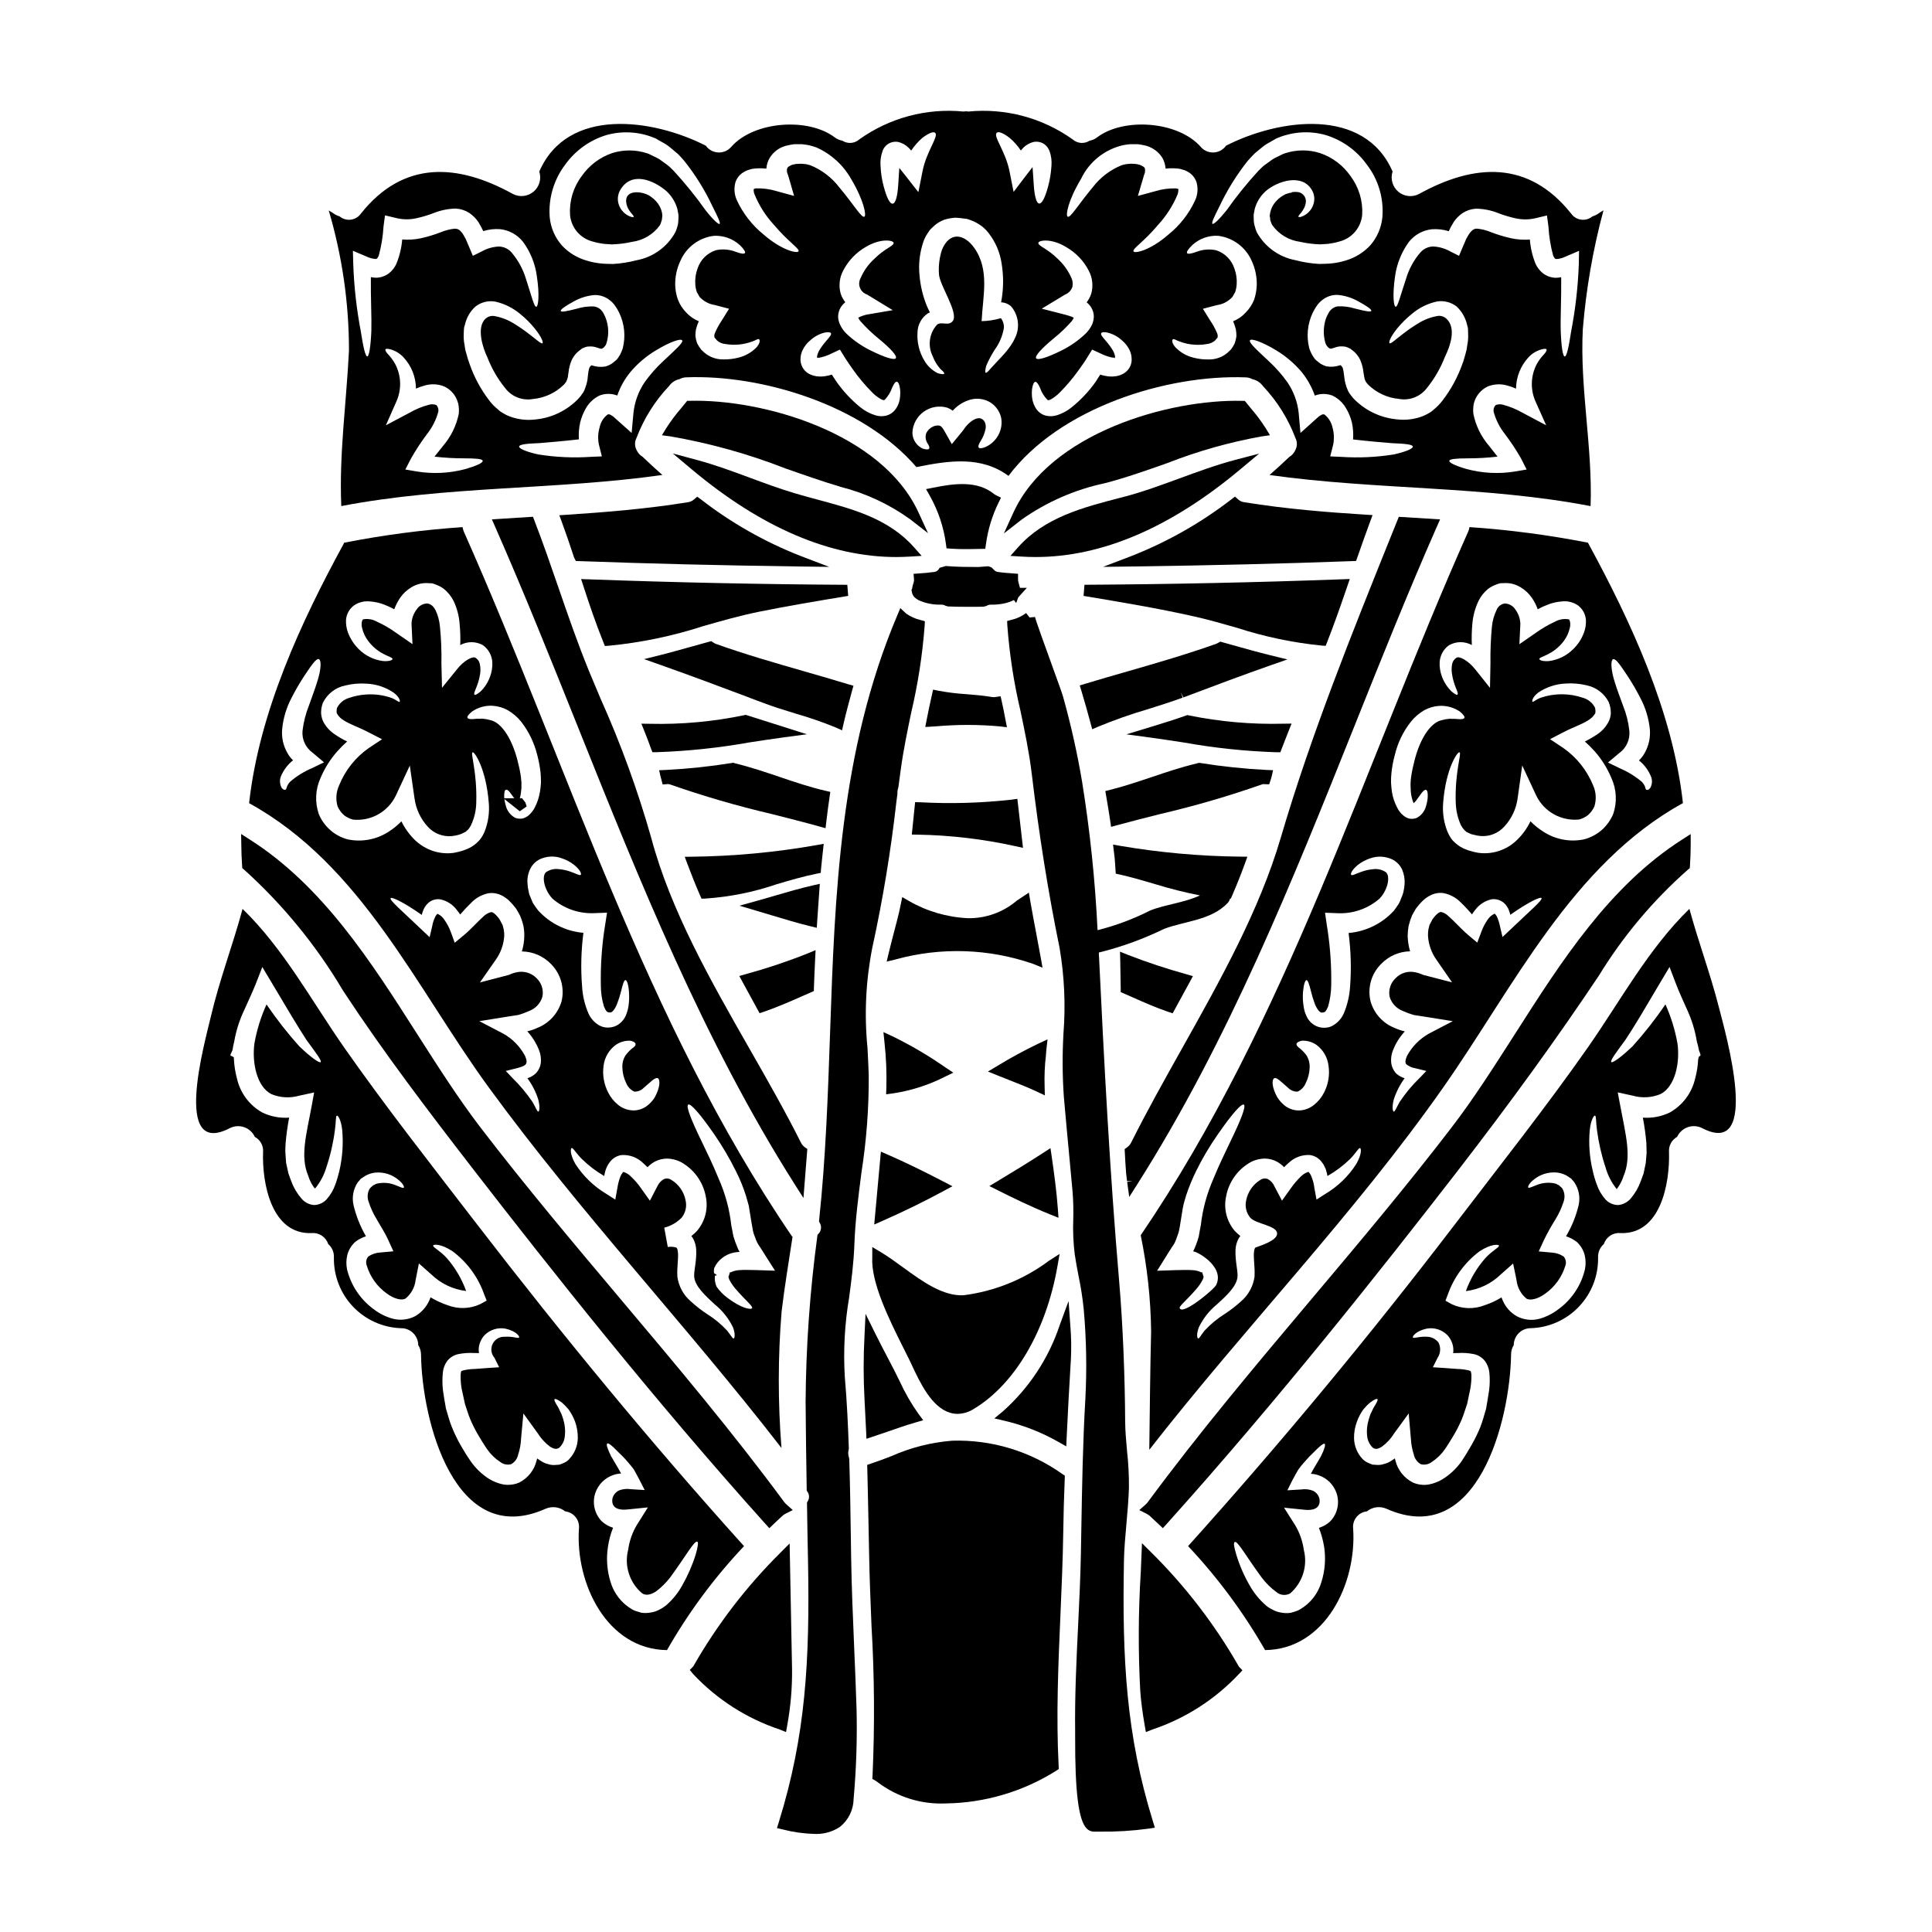 <?xml version="1.0" encoding="UTF-8"?>
<!-- Uploaded to: SVG Repo, www.svgrepo.com, Generator: SVG Repo Mixer Tools -->
<svg fill="#000000" width="800px" height="800px" version="1.1" viewBox="144 144 512 512" xmlns="http://www.w3.org/2000/svg">
 <g>
  <path d="m418.61 391.34c-0.535-2.797-1.074-5.633-1.574-8.551l-0.375-2.234-3.184 2.109c-3.625 3.106-8.262 4.766-13.035 4.664-5.481-0.262-10.82-1.828-15.574-4.57l-1.762-1.016-0.555 2.676c-0.07 0.371-0.137 0.746-0.242 1.148-0.414 1.762-0.895 3.594-1.387 5.469-0.465 1.781-0.941 3.602-1.383 5.441l-0.562 2.363 2.363-0.574v-0.004c11.992-3.312 24.715-2.902 36.469 1.184l2.473 1.004-0.465-2.629c-0.387-2.152-0.797-4.316-1.207-6.481z"/>
  <path d="m408.36 426.45-2.543 1.523 2.754 1.113c1.004 0.395 2.016 0.789 3.027 1.199 2.363 0.93 4.809 1.887 7.133 2.981l2.16 1.02-0.055-2.387c-0.09-2.731 0.023-5.465 0.344-8.176v-0.027c0.035-0.316 0.055-0.613 0.07-0.914 0-0.238 0.027-0.48 0.059-0.723l0.305-2.621-2.394 1.113c-3.719 1.785-7.34 3.75-10.859 5.898z"/>
  <path d="m285.63 281.96-0.395-1.012-10.883 0.684 0.852 1.938c7.68 17.457 14.902 35.484 21.883 52.914 16.398 40.934 33.359 83.266 57.504 121.34l2.332 3.668 1.023-12.988-0.66-0.484v0.004c-0.438-0.309-0.789-0.723-1.023-1.203-4.141-8.266-8.973-16.723-13.648-24.914-10.312-18.051-20.941-36.703-26.059-55.961-3.574-12.586-8.055-24.895-13.414-36.832-0.98-2.344-1.969-4.723-2.973-7.086-3.004-7.312-5.629-14.922-8.164-22.277-2.019-5.867-4.106-11.906-6.375-17.789z"/>
  <path d="m375.68 468.51 2.289-1.012c5.465-2.406 10.84-5.031 15.98-7.809l2.449-1.324-2.469-1.285c-5.512-2.863-10.152-5.117-14.605-7.062l-1.879-0.82z"/>
  <path d="m422.72 450.55-0.336-2.281-1.934 1.254c-4.043 2.629-8.137 5.117-11.957 7.41l-2.297 1.379 2.394 1.203c3.684 1.859 8.578 4.25 13.73 6.328l2.191 0.883-0.168-2.363c-0.336-4.66-0.98-9.395-1.625-13.812z"/>
  <path d="m375.16 477.18c-0.395 6.727 4.586 16.715 8.238 24.008 0.574 1.148 1.105 2.215 1.574 3.148l0.637 1.352c2.211 4.723 5.246 11.195 10.121 12.691h-0.004c0.664 0.207 1.352 0.309 2.043 0.309 1.496-0.027 2.957-0.465 4.223-1.262 10.922-6.531 19.234-20.668 22.234-37.809l0.578-3.312-2.828 1.82v-0.004c-6.629 4.949-14.426 8.094-22.633 9.137-5.391 0.262-10.758-3.543-15.926-7.32-2.074-1.508-4.031-2.934-6.019-4.125l-2.234-1.336z"/>
  <path d="m316.89 343.34h1.047c8.23-0.27 16.434-1.129 24.543-2.574 2.953-0.453 5.902-0.906 8.859-1.305l6.5-0.871-10.395-3.301c-1.824-0.57-3.641-1.137-5.438-1.723l-0.395-0.125-0.395 0.09h0.004c-8.23 1.719-16.629 2.484-25.035 2.281l-2.215-0.027 0.832 2.055c0.605 1.496 1.18 3.027 1.715 4.523z"/>
  <path d="m329.73 276.33-0.969-0.707-0.906 0.789v-0.004c-0.43 0.363-0.953 0.598-1.508 0.68-11.156 1.816-22.512 2.699-32.148 3.328l-1.969 0.129 0.68 1.855c1.121 3.043 2.18 6.148 3.203 9.285l0.48 0.98 1.031 0.039c18.5 0.676 37.391 1.141 57.785 1.414l8.332 0.109-7.789-2.969c-9.402-3.711-18.234-8.734-26.223-14.93z"/>
  <path d="m298 297.46 0.652 2.008c1.418 4.359 3.148 9.52 5.25 14.738l0.395 0.984 1.055-0.059v-0.004c8.52-0.82 16.922-2.57 25.062-5.215 4.789-1.371 9.742-2.777 14.562-3.758 7.754-1.574 15.699-2.898 23.379-4.168l0.422-0.07-0.23-2.934c-22.688-0.129-45.723-0.617-68.461-1.449z"/>
  <path d="m394.68 288.13 0.156 1.18 1.18 0.094c1.223 0.09 2.461 0.117 3.684 0.117 0.945 0 1.891 0 2.816-0.031l2.598-0.043 0.168-1.258h0.008c0.512-3.812 1.641-7.519 3.336-10.973l0.648-1.324-1.324-0.648h0.004c-0.168-0.086-0.328-0.184-0.484-0.293-4.457-3.676-10.629-2.82-16.07-1.727l-1.988 0.395 0.992 1.77v-0.004c2.223 3.941 3.676 8.266 4.277 12.746z"/>
  <path d="m412.11 355.91c-8.039 0.906-16.145 1.137-24.223 0.699l-1.367-0.039-0.883 8.594 1.602 0.031 0.004-0.004c8.695 0.152 17.355 1.176 25.848 3.055l2.016 0.441-1.496-12.988z"/>
  <path d="m409.47 329.86-0.297-1.344-1.363 0.199 0.004 0.004c-0.305 0.055-0.617 0.055-0.922 0-2.234-0.395-4.496-0.566-6.691-0.746v-0.004c-2.516-0.148-5.019-0.457-7.5-0.918l-1.426-0.297-0.316 1.422c-0.488 2.207-0.973 4.406-1.395 6.613l-0.359 1.867 2.805-0.168h0.008c5.598-0.5 11.227-0.5 16.824 0l2.012 0.234-0.395-1.969c-0.309-1.688-0.617-3.277-0.988-4.894z"/>
  <path d="m413.3 303.81 0.555-1.512 2.273-2.512h-1.828c-0.121-0.496-0.242-0.973-0.395-1.465l0.008 0.004c-0.09-0.289-0.129-0.59-0.121-0.891v-1.375l-1.367-0.098c-1.285-0.094-2.574-0.184-3.856-0.375v0.004c-0.496-0.031-0.953-0.277-1.254-0.676l-0.605-0.57-0.812-0.281-2.441 0.188c-3.035 0-5.902 0-8.805-0.25l-1.641 0.473-0.254 0.395c-0.301 0.438-0.789 0.703-1.316 0.719-1.281 0.188-2.57 0.281-3.856 0.375l-1.48 0.105 0.117 1.48v-0.004c0.02 0.258-0.008 0.52-0.086 0.766-0.203 0.605-0.359 1.227-0.465 1.855l-0.129 0.133 0.156 0.789c0.055 0.266 0.16 0.516 0.312 0.742l0.246 0.371 0.609 0.492v-0.004c0.164 0.121 0.332 0.234 0.504 0.336 1.906 0.871 3.992 1.285 6.086 1.207 0.387-0.004 0.77 0.098 1.105 0.297l0.668 0.188c1.734 0.07 3.477 0.094 5.211 0.094 1.414 0 2.82 0 4.231-0.031l0.703-0.188h0.004c0.355-0.223 0.762-0.348 1.18-0.359 1.137 0.039 2.273-0.059 3.387-0.285 0.957-0.18 1.887-0.496 2.754-0.938z"/>
  <path d="m378.83 434 1.734-0.227c4.789-0.711 9.434-2.188 13.75-4.379l2.32-1.125-2.148-1.43c-4.449-3.102-9.133-5.852-14.008-8.227l-2.363-1.094 0.266 2.582c0.453 4.031 0.625 8.094 0.512 12.152z"/>
  <path d="m436.82 272.05c5.648-1.477 11.227-3.449 16.625-5.363 8.051-3.152 16.391-5.508 24.898-7.031l2.207-0.316-1.156-1.91v0.004c-1.184-1.848-2.496-3.606-3.934-5.266l-1.574-1.934h-0.684c-19.352-0.492-51.02 8.477-60.672 29.672l-2.488 5.461 4.723-3.684-0.004 0.004c6.625-4.676 14.129-7.953 22.059-9.637z"/>
  <path d="m503.38 292.66 0.488-1.391c1.039-2.969 2.082-5.934 3.184-8.898l0.691-1.867-1.969-0.121c-9.504-0.598-20.754-1.457-32.105-3.301-0.551-0.078-1.07-0.312-1.488-0.684l-0.906-0.789-0.961 0.727 0.004 0.004c-8.004 6.176-16.832 11.195-26.23 14.914l-7.758 2.969 8.301-0.109c20.352-0.273 39.242-0.734 57.754-1.414z"/>
  <path d="m431.16 301.92c9.664 1.613 19.656 3.273 29.371 5.457 3.738 0.844 7.547 1.934 11.23 2.988v-0.004c7.301 2.371 14.836 3.953 22.477 4.723l1.078 0.07 0.395-1c1.801-4.59 3.426-9.188 5.301-14.68l0.691-2.027-2.144 0.074c-22.648 0.836-45.582 1.32-68.164 1.449z"/>
  <path d="m472.62 268.44 5.062-4.231-6.383 1.676c-5 1.312-9.93 3.148-14.699 4.887-4.769 1.738-9.758 3.598-14.754 4.891l-0.941 0.246c-9.875 2.555-20.074 5.199-27.125 13.145l-2.004 2.266 3.019 0.184c1.211 0.074 2.43 0.113 3.648 0.113 17.559 0.004 35.766-7.781 54.176-23.176z"/>
  <path d="m564.83 287.82c-10.371-2.031-20.859-3.414-31.402-4.133-0.062 0.422-0.18 0.832-0.355 1.223-27.926 62.773-47.82 129.18-86.773 186.45 1.727 8.359 2.648 16.863 2.758 25.398-0.254 10.461-0.355 20.957-0.484 31.453 25.305-32.484 54.18-62.227 77.875-95.996 18.637-26.523 34.059-59.133 63.543-75.391-2.672-24.18-13.809-48.094-25.012-68.699h-0.004c-0.055-0.098-0.105-0.199-0.145-0.309zm-36.762 27.137c1.848-1.023 4.094-1.035 5.953-0.031l0.031 0.031c-0.082-1.855-0.039-3.719 0.129-5.57 0.172-2.156 0.738-4.262 1.676-6.211 0.609-1.203 1.465-2.269 2.508-3.125 0.598-0.434 1.246-0.789 1.934-1.059l0.707-0.262 0.062-0.031h0.031l0.453-0.129h0.094l0.293-0.031h0.547c1.57-0.121 3.141 0.262 4.477 1.094 1.203 0.711 2.238 1.68 3.023 2.836 0.637 0.922 1.148 1.93 1.516 2.992 0.914-0.496 1.859-0.926 2.832-1.289 1.148-0.434 2.348-0.699 3.57-0.785 1.496-0.176 3.004 0.188 4.254 1.031 1.242 0.922 2.019 2.344 2.125 3.891 0.059 1.129-0.113 2.262-0.516 3.32-0.613 1.684-1.602 3.203-2.898 4.438-1.73 1.723-3.984 2.824-6.406 3.125-1.734 0.125-2.445-0.262-2.512-0.516-0.125-0.707 3.512-0.902 6.473-4.797h-0.004c0.75-1.008 1.285-2.156 1.574-3.379 0.355-1.254-0.031-2.481-0.355-2.387l0.004 0.004c-1.23-0.195-2.492 0.031-3.574 0.645-1.789 0.82-3.488 1.812-5.086 2.961l-4.328 2.996 0.254-5.344v-0.004c-0.031-1.367-0.48-2.691-1.285-3.797-0.617-1-1.695-1.617-2.867-1.641-0.98 0.145-1.809 0.809-2.156 1.738-0.66 1.359-1.074 2.824-1.223 4.328-0.309 3.242-0.438 6.5-0.391 9.754l-0.125 6.535-3.938-4.938c-1.801-2.254-4.152-3.543-4.93-3.059-0.59 0.371-1.008 0.961-1.156 1.645-0.164 0.836-0.188 1.695-0.062 2.543 0.449 3.383 1.969 5.215 1.449 5.602-0.191 0.16-0.707-0.129-1.547-0.84-1.168-1.145-2.062-2.543-2.606-4.086-0.422-1.188-0.609-2.445-0.547-3.703 0.113-1.812 1.051-3.473 2.543-4.508zm-15.324 33.93c0.16-1.633 0.461-3.246 0.902-4.828 0.758-3.203 2.207-6.203 4.246-8.789 0.973-1.215 2.164-2.242 3.512-3.027 1.234-0.688 2.609-1.09 4.019-1.18 1.941-0.105 3.863 0.426 5.473 1.516 0.902 0.789 1.355 1.352 1.18 1.672-0.172 0.324-0.871 0.418-2.027 0.293-0.613-0.098-1.18 0-1.871-0.066h0.004c-0.742 0.059-1.477 0.188-2.188 0.395-2.961 0.672-5.695 4.988-7.113 10.586-0.355 1.387-0.676 2.801-0.871 4.09-0.098 0.605-0.164 1.219-0.191 1.836-0.023 0.59-0.012 1.18 0.031 1.77 0.012 1.031 0.184 2.051 0.516 3.027 0.066 0.23 0.152 0.457 0.254 0.676 0.191-0.16 0.395-0.422 0.613-0.613 0.418-0.609 0.789-1.125 1.125-1.574 0.645-0.934 1.18-1.449 1.547-1.352s0.516 0.789 0.449 2.027c-0.062 0.777-0.215 1.543-0.445 2.289-0.352 1.359-1.266 2.504-2.512 3.148-0.609 0.215-1.266 0.273-1.902 0.16-0.566-0.148-1.09-0.418-1.543-0.789-0.383-0.289-0.719-0.637-1-1.031-0.266-0.305-0.48-0.652-0.645-1.023-0.73-1.352-1.223-2.816-1.449-4.332-0.125-0.789-0.156-1.543-0.223-2.383v0.004c-0.02-0.84 0.02-1.68 0.109-2.512zm-23.434 57.977c0.191-2.059 0.578-3.121 0.934-3.121 0.355 0 0.707 1.094 1.18 2.961 0.254 1.082 0.578 2.144 0.965 3.188 0.395 1.156 1.254 2.414 1.801 2.449 0.191 0.031 0.16-0.066 0.289 0l0.582-0.129c0-0.031 0.094-0.129 0.094-0.129 0.191-0.062 0.484-0.641 0.789-1.285v-0.004c0.535-1.844 0.816-3.75 0.84-5.664 0.082-4.848-0.227-9.695-0.934-14.488l-0.223-1.449-0.484-3.312 3.281 0.125c4.082 0.207 8.09-1.176 11.172-3.863 2.449-2.606 2.93-6.438 1.449-7.148-0.957-0.578-2.082-0.805-3.188-0.641-1.012 0.082-2.008 0.301-2.961 0.641-1.543 0.516-2.606 1.18-2.832 0.84-0.191-0.254 0.129-1.254 1.801-2.641 1.016-0.781 2.16-1.379 3.379-1.77 1.848-0.621 3.859-0.516 5.633 0.289 1.199 0.566 2.16 1.543 2.703 2.754 0.523 1.207 0.746 2.523 0.648 3.836-0.035 0.605-0.121 1.207-0.258 1.801l-0.098 0.449-0.062 0.223-0.16 0.484-0.293 0.707v0.004c-0.184 0.531-0.41 1.047-0.676 1.543-0.395 0.613-0.836 1.223-1.285 1.84l-0.004-0.004c-3.117 3.406-7.402 5.512-12.004 5.906 0.621 4.715 0.754 9.484 0.395 14.227-0.156 2.473-0.734 4.902-1.711 7.18-0.625 1.359-1.672 2.477-2.988 3.188-0.414 0.227-0.859 0.379-1.324 0.449l-0.672 0.066c-0.816 0.031-1.625-0.137-2.363-0.484-1.121-0.555-2.012-1.488-2.512-2.641-0.375-0.793-0.625-1.641-0.738-2.512-0.215-1.277-0.27-2.582-0.164-3.875zm-7.633 22.887c0.707-0.355 1.934 1.062 3.734 2.578 0.656 0.652 1.555 1.004 2.481 0.965 0.957-0.453 1.711-1.246 2.125-2.219 0.656-1.312 1.02-2.754 1.062-4.219 0.035-1.086-0.238-2.156-0.789-3.09-0.504-0.691-1.086-1.316-1.738-1.867-0.672-0.484-1.027-0.902-0.965-1.254 0.062-0.355 0.547-0.645 1.387-0.84 1.402-0.078 2.785 0.32 3.934 1.125 1.746 1.312 2.883 3.273 3.152 5.441 0.379 2.457-0.031 4.973-1.184 7.18-0.621 1.234-1.496 2.32-2.574 3.188-1.16 0.984-2.629 1.531-4.152 1.547-1.371-0.012-2.699-0.488-3.766-1.355-0.746-0.609-1.387-1.336-1.898-2.156-1.582-2.848-1.406-4.742-0.809-5.035zm-25.047 60.895c-0.16-0.547 1.801-1.996 4.445-5.086 0.656-0.754 1.215-1.586 1.672-2.481 0.191-0.395 0.293-0.871 0.191-0.836 0 0.418-0.355-1.645-0.512-1.031v0.004c-0.734-0.363-1.539-0.574-2.359-0.613-1.352-0.094-2.93-0.031-4.699 0l-4.723 0.16 2.703-4.328c0.418-0.641 0.789-1.285 1.223-1.934 0.469-0.605 0.84-1.277 1.094-1.996 0.223-0.738 0.547-1.383 0.738-2.156 0.191-0.777 0.324-1.641 0.453-2.508l0.578-3.574 0.094-0.422 0.035-0.223 0.094-0.449 0.223-0.809 0.484-1.672h0.008c0.73-2.191 1.613-4.336 2.641-6.406 1.668-3.383 3.594-6.633 5.762-9.723 3.637-5.246 6.211-8.207 6.856-7.82 0.645 0.387-0.789 4.09-3.543 9.723-1.32 2.832-2.996 6.148-4.508 9.883h0.004c-1.734 3.914-2.867 8.07-3.352 12.328-0.191 1-0.395 1.996-0.547 2.996v-0.004c-0.375 1.387-0.879 2.734-1.512 4.023 0.191-0.516 8.691 3.766 6.086 8.918-0.066 0.094-0.191 0.254-0.355 0.449-1.75 1.926-8.691 7.488-9.273 5.586zm46.84-38.242c-2.078 3.269-4.894 6.004-8.223 7.984l-2.363 1.516-0.551-3.027c-0.117-1.055-0.383-2.082-0.785-3.059-0.355-0.965-0.902-1.418-0.902-1.223v-0.004c-0.75 0.246-1.43 0.68-1.969 1.258-0.953 0.922-1.812 1.938-2.574 3.027l-2.363 3.312-1.969-3.731h0.004c-0.348-0.832-0.961-1.523-1.738-1.969-0.645-0.281-1.383-0.223-1.969 0.16-2.004 1.211-3.394 3.215-3.832 5.512-0.355 1.602 0.051 3.277 1.094 4.539 1.484 1.707 7.148 2.062 7.117 4.219 0 1.867-4.328 3.148-5.668 3.668-0.16 0.062-0.32 0.191-0.449 1.094-0.223 1.738 0.289 4.023 0.129 6.664h0.004c-0.359 2.523-1.617 4.832-3.543 6.504-1.359 1.223-2.805 2.344-4.332 3.348-1.98 1.238-3.785 2.731-5.375 4.441-0.996 1.223-1.352 2.125-1.703 2.062-0.262-0.031-0.484-1.125 0.191-2.93 1.133-2.375 2.785-4.465 4.828-6.117 2.25-2.094 5.371-4.766 5.441-7.535 0.031-1.672-0.645-3.898-0.547-6.887 0.035-0.891 0.242-1.766 0.609-2.578 0.172-0.395 0.398-0.766 0.676-1.094-0.523-0.414-1.02-0.863-1.477-1.348-2.133-2.5-2.988-5.84-2.32-9.055 0.707-4 3.227-7.449 6.824-9.336 1.023-0.469 2.129-0.734 3.254-0.789 1.199-0.02 2.387 0.27 3.441 0.84 0.691 0.387 1.32 0.875 1.867 1.449 0.395-0.395 0.789-0.789 1.223-1.156 1.527-1.461 3.594-2.207 5.699-2.062 1.242 0.195 2.356 0.879 3.09 1.898 0.309 0.367 0.559 0.777 0.742 1.223 0.211 0.367 0.363 0.766 0.445 1.18 0.125 0.41 0.223 0.832 0.293 1.254 2.172-1.238 4.18-2.746 5.977-4.488 1.609-1.609 2.316-3.121 2.703-2.898 0.254 0.141 0.449 1.559-1 4.133zm40.582-61.852-1.871 1.766-0.676-2.863 0.004 0.004c-0.176-0.887-0.457-1.754-0.836-2.578-0.074-0.164-0.172-0.312-0.293-0.449-0.055-0.109-0.145-0.199-0.254-0.258-0.16-0.062-0.066-0.031-0.191 0.031h-0.004c-0.711 0.355-1.312 0.898-1.738 1.574-0.668 0.969-1.211 2.019-1.609 3.125l-1.094 2.898-2.457-2.066c-1.898-1.609-3.508-3.508-5.148-4.926-0.535-0.555-1.219-0.945-1.969-1.125-0.262-0.035-0.645 0.094-1.355 0.789l0.004-0.004c-0.352 0.371-0.676 0.766-0.965 1.184l-0.789 1.512c-0.062 0.453-0.191 0.738-0.289 1.18h0.004c-0.066 0.523-0.102 1.047-0.098 1.574 0.121 2.316 0.906 4.551 2.254 6.438l4.125 5.973-7.629-1.969c-0.688-0.32-1.41-0.559-2.156-0.707-1.883-0.41-3.844 0.188-5.184 1.574-1.34 1.258-1.938 3.121-1.574 4.922 0.52 1.734 1.82 3.125 3.512 3.769 0.938 0.422 1.906 0.777 2.894 1.062l3.121 0.484 7.211 1.156-6.297 3.281c-2.481 1.387-4.516 3.453-5.859 5.961-0.48 1.125-0.48 1.766-0.191 2.152h-0.004c0.723 0.586 1.59 0.969 2.512 1.098l2.832 0.703-1.801 1.871c-1.969 1.902-3.731 4.016-5.246 6.297-0.934 1.609-1.254 2.637-1.609 2.606-0.223-0.031-0.516-1.18 0.031-3.25 0.656-2.008 1.621-3.894 2.867-5.602-0.793-0.242-1.527-0.645-2.16-1.18-0.816-0.848-1.32-1.953-1.414-3.125-0.074-1.031 0.082-2.062 0.453-3.027 0.676-1.746 1.656-3.359 2.894-4.762 0.094-0.102 0.18-0.211 0.258-0.324-0.887-0.207-1.746-0.496-2.574-0.871-3.148-1.199-5.543-3.809-6.473-7.047-0.887-3.559 0.16-7.324 2.758-9.914 2.012-2.113 4.789-3.332 7.703-3.387-0.391-1.34-0.605-2.727-0.641-4.121 0.02-0.875 0.102-1.746 0.25-2.609 0.234-0.938 0.535-1.859 0.898-2.754l0.484-0.871 0.254-0.449 0.129-0.227 0.031-0.062 0.191-0.254v-0.035l0.098-0.125 0.008-0.004c0.488-0.652 1.023-1.266 1.605-1.836 0.684-0.672 1.484-1.215 2.359-1.609 1.016-0.473 2.148-0.629 3.254-0.453 1.73 0.348 3.312 1.211 4.535 2.481 1.156 1.094 2.09 2.156 2.961 3.148 0.246-0.418 0.523-0.812 0.84-1.18 1.07-1.453 2.641-2.461 4.406-2.836 1.629-0.199 3.223 0.582 4.059 1.996 0.23 0.324 0.402 0.684 0.516 1.062 0.133 0.348 0.238 0.703 0.32 1.062 4.859-3.414 7.984-4.828 8.266-4.445 0.383 0.535-3.066 3.398-8.453 8.57zm27.457-71.852c0.789-0.16 1.934 1.641 3.961 4.668 1.184 1.82 2.269 3.699 3.254 5.633 1.371 2.59 2.227 5.422 2.508 8.336 0.172 2.164-0.309 4.332-1.383 6.215-0.398 0.734-0.906 1.398-1.512 1.969 1.43 1.141 2.539 2.633 3.219 4.332 0.375 0.969 0.289 2.055-0.227 2.957-0.355 0.516-0.707 0.578-0.965 0.516-0.254-0.062-0.324-0.484-0.449-0.934-0.219-0.461-0.512-0.887-0.871-1.254-1.75-1.457-3.699-2.648-5.793-3.543l-3.125-1.512 3.027-2.543c1.859-1.344 2.863-3.574 2.641-5.859-0.25-2.297-0.812-4.547-1.676-6.691-0.789-2.188-1.574-4.215-2.121-5.988-1.18-3.582-1.18-6.156-0.473-6.32zm-1.125 11.523v0.004c0.293 0.754 0.453 1.551 0.48 2.359 0.039 0.332 0.027 0.672-0.031 1-0.074 0.488-0.215 0.961-0.414 1.414-0.672 1.414-1.703 2.625-2.996 3.512-1.09 0.742-2.231 1.41-3.414 1.992 0.93 0.832 1.809 1.715 2.641 2.644 1.828 2.086 3.309 4.457 4.379 7.016 1.383 3.008 1.559 6.43 0.484 9.562-0.656 1.547-1.633 2.941-2.867 4.086-1.402 1.266-3.09 2.176-4.922 2.641-3.652 0.738-7.449 0.031-10.594-1.969-1.289-0.801-2.481-1.75-3.543-2.836-0.879 1.84-2.078 3.508-3.543 4.93-2.731 2.695-6.566 3.961-10.367 3.414-0.84-0.152-1.668-0.359-2.481-0.617-0.449-0.191-0.578-0.191-1.32-0.516l-0.902-0.48h0.004c-0.801-0.508-1.527-1.125-2.156-1.832-0.492-0.656-0.902-1.371-1.223-2.125-0.98-2.449-1.371-5.094-1.145-7.719 0.707-9.055 3.828-13.617 4.328-13.328 0.641 0.191-1.254 5.117-1 13.328h0.004c0.059 2.078 0.527 4.121 1.387 6.016 0.23 0.426 0.512 0.824 0.836 1.184 0.125 0.223 0.254 0.191 0.395 0.355v-0.004c0.121 0.18 0.305 0.305 0.516 0.355l0.965 0.449c0.227 0.039 0.453 0.094 0.676 0.16 0.559 0.156 1.129 0.266 1.703 0.324 2.398 0.23 4.762-0.688 6.375-2.481 1.926-2.062 3.164-4.68 3.543-7.477l1.223-8.727 3.734 8.02v-0.004c2.094 4.273 6.633 6.789 11.363 6.297 0.812-0.219 1.578-0.59 2.254-1.094 0.754-0.648 1.359-1.453 1.77-2.359 0.578-1.859 0.453-3.867-0.355-5.637-1.633-3.988-4.383-7.418-7.918-9.883l-3.477-2.312 3.477-1.801c2.801-1.449 4.926-2.094 6.664-3.219v-0.004c0.684-0.402 1.27-0.953 1.707-1.613 0.094-0.16 0.062-0.16 0.125-0.191s0.031-0.453 0.066-0.676c-0.035-0.062-0.035-0.547-0.098-0.789-0.648-1.305-1.816-2.273-3.219-2.672-3.609-1.234-7.523-1.246-11.137-0.035-1.32 0.453-2.059 1.289-2.25 1.062-0.129-0.125-0.098-1.094 1.48-2.363h-0.004c2.172-1.484 4.715-2.328 7.34-2.441 1.883-0.129 3.769 0.035 5.602 0.484 2.559 0.539 4.723 2.227 5.867 4.578z"/>
  <path d="m459.07 333.59-0.414-0.09-0.395 0.145c-3.027 1.078-6.148 2.035-9.27 2.992l-6.473 1.969 6.672 0.906c2.871 0.395 5.734 0.832 8.598 1.27 8.09 1.445 16.273 2.305 24.488 2.574h1.035l0.363-0.969c0.441-1.18 0.902-2.336 1.367-3.504l1.234-3.121-2.199 0.027h-0.004c-8.391 0.215-16.777-0.523-25.004-2.199z"/>
  <path d="m545.5 417.99c-5.375 8.383-10.887 17.09-16.832 24.82-11.883 15.516-24.699 30.727-37.094 45.441-14.605 17.34-29.711 35.27-43.402 53.832v0.004c-0.184 0.242-0.395 0.465-0.625 0.664l-1.621 1.438 1.934 0.98h-0.004c0.297 0.152 0.574 0.332 0.832 0.543l3.481 3.269 1-1.109c29.945-33.328 56.984-67.562 77.199-93.676 14.145-18.316 26.371-35.203 37.336-51.625 6.426-10.496 14.387-19.973 23.617-28.109l0.488-0.395 0.047-0.633c0.129-1.895 0.195-3.797 0.195-5.699v-2.695l-2.269 1.453c-19.297 12.332-31.996 32.242-44.281 51.496z"/>
  <path d="m433 335.61 0.449 1.652 1.574-0.684c4.273-1.77 8.637-3.309 13.074-4.606 3.078-0.961 6.262-1.969 9.32-3.09l-0.512-1.383 0.703 1.328 0.461-0.172c8.324-3.148 15.328-5.766 22.434-8.266l4.672-1.633-4.805-1.18c-3.348-0.832-6.691-1.766-10.02-2.707l-2.965-0.832-0.539 0.316v-0.004c-0.148 0.09-0.305 0.172-0.465 0.238-7.703 2.754-15.715 5.074-23.461 7.305-3.789 1.086-7.582 2.176-11.359 3.324l-1.418 0.434 0.434 1.414c0.852 2.812 1.656 5.691 2.422 8.543z"/>
  <path d="m453.58 412.14 1.18 0.395 0.598-1.082c1.324-2.387 2.613-4.769 3.906-7.156l0.867-1.605-1.75-0.516c-5.246-1.449-10.41-3.16-15.48-5.129l-2.086-0.848 0.059 2.254c0.062 2.504 0.098 5.012 0.129 7.516v0.953l2.934 1.285c3.117 1.383 6.336 2.812 9.645 3.934z"/>
  <path d="m236.48 236.91c-0.676 13.777-2.641 27.426-2.031 41.207 28.07-5.406 56.82-4.25 85.086-8.242-1.77-1.574-3.512-3.148-5.215-4.797v-0.004c-0.734-0.43-1.309-1.082-1.641-1.863-0.52-0.988-0.52-2.164 0-3.148 1.93-5.109 4.863-9.785 8.621-13.75 0.656-0.938 1.641-1.59 2.758-1.832 0.543-0.297 1.148-0.465 1.77-0.484 19.926-0.789 46.84 7.277 61.031 23.789 0.066 0 0.098-0.031 0.16-0.031 8.402-1.703 17.031-2.992 24.242 2.363 13.551-18.105 42.039-26.91 62.871-26.109 0.621 0.012 1.227 0.176 1.77 0.484 1.129 0.238 2.129 0.891 2.801 1.832 3.75 3.969 6.672 8.641 8.598 13.75 0.512 0.984 0.512 2.16 0 3.148-0.324 0.777-0.891 1.43-1.613 1.863-1.707 1.645-3.481 3.219-5.246 4.797 28.262 3.992 57.008 2.832 85.082 8.242 0.547-15.707-2.867-31.191-2.062-46.871v0.004c0.867-10.648 2.699-21.199 5.477-31.516-0.578 0.324-1.141 0.68-1.68 1.062-0.391 0.234-0.812 0.418-1.254 0.547-0.836 0.695-1.93 1.004-3.004 0.855-1.078-0.148-2.043-0.746-2.66-1.641-11.234-14.066-25.527-13.324-40.305-5.148-1.789 0.926-3.961 0.676-5.492-0.633-1.531-1.309-2.121-3.41-1.492-5.324-7.477-17.223-30.102-14.004-44.133-6.856-0.766 1.086-1.992 1.75-3.316 1.801-1.328 0.051-2.602-0.52-3.445-1.547-5.988-6.727-20.344-7.82-27.426-2.445v0.004c-0.578 0.441-1.254 0.738-1.969 0.863-1.41 0.914-3.254 0.77-4.508-0.348-8.012-5.711-17.824-8.332-27.617-7.375-0.215-0.004-0.43-0.027-0.637-0.066-0.227 0.039-0.453 0.062-0.68 0.066-9.785-0.957-19.582 1.664-27.586 7.375-1.25 1.117-3.098 1.262-4.508 0.348-0.723-0.129-1.406-0.422-1.996-0.863-7.086-5.375-21.441-4.281-27.395 2.445v-0.004c-0.848 1.027-2.129 1.598-3.457 1.547-1.332-0.051-2.562-0.715-3.336-1.801-14.031-7.148-36.633-10.367-44.129 6.856 0.625 1.906 0.035 4.004-1.488 5.309-1.527 1.305-3.688 1.559-5.477 0.648-14.777-8.176-29.066-8.918-40.273 5.148-0.613 0.895-1.578 1.492-2.656 1.641-1.078 0.148-2.168-0.16-3.008-0.855-0.438-0.129-0.859-0.312-1.254-0.547-0.547-0.395-1.094-0.707-1.641-1.031 3.562 12.055 5.371 24.562 5.363 37.137zm31 31.355c-4.246 1.16-8.695 1.391-13.039 0.676l-3.023-0.516 1.512-2.93c1.266-2.234 2.672-4.383 4.215-6.438 1.41-1.766 2.441-3.805 3.027-5.988 0.023-0.27 0.012-0.539-0.031-0.805-0.223-0.672-0.418-0.902-0.609-0.965-0.574-0.188-1.188-0.211-1.773-0.062-1.836 0.48-3.602 1.203-5.246 2.156l-6.246 3.312 2.754-6.246c1.461-3.215 1.344-6.926-0.316-10.039-0.512-0.926-1.141-1.781-1.871-2.543-0.578-0.613-0.789-1.062-0.676-1.289 0.109-0.227 0.645-0.191 1.449 0.035v-0.004c1.27 0.375 2.414 1.09 3.316 2.059 2.106 2.258 3.289 5.219 3.312 8.305 0.773-0.34 1.57-0.621 2.387-0.836 1.676-0.484 3.469-0.391 5.086 0.258 1.828 0.844 3.18 2.465 3.68 4.414l0.062 0.16v0.031c0.172 0.883 0.215 1.781 0.129 2.672-0.645 3.129-2.074 6.043-4.152 8.469-0.789 1-1.574 1.969-2.285 2.867v-0.004c2.641 0.301 5.297 0.453 7.953 0.453 2.93 0 4.723 0.125 4.824 0.641 0.105 0.516-1.477 1.285-4.438 2.156zm52.309-28.582v-0.004c-1.852 1.715-3.523 3.609-4.988 5.664-1.625 2.426-2.633 5.211-2.93 8.113l-0.484 5.277-4.152-3.699-0.789-0.707-0.707-0.422c-0.219-0.109-0.473-0.133-0.707-0.062-1.102 0.84-1.859 2.051-2.125 3.41-0.441 1.484-0.508 3.055-0.195 4.57l0.789 3.125-2.934 0.125c-4.656 0.312-9.328 0.098-13.938-0.641-3.312-0.738-5.117-1.574-5.055-2.094 0.062-0.578 2.094-0.789 5.375-0.902 2.637-0.223 6.242-0.516 10.461-0.996h0.004c-0.109-1.52 0.012-3.051 0.355-4.535 0.328-1.312 0.836-2.566 1.512-3.738 0.836-1.453 2.094-2.617 3.606-3.348 1.512-0.578 3.184-0.578 4.699 0 0.777-2.285 1.969-4.41 3.516-6.266 1.871-2.211 4.086-4.102 6.562-5.602 4.059-2.477 6.762-3.281 7.117-2.754 0.387 0.555-1.738 2.449-4.992 5.481zm62.707 9.656 0.004-0.004c-0.113 1.191-0.559 2.332-1.289 3.281-0.582 0.734-1.383 1.266-2.285 1.516-0.922 0.23-1.883 0.223-2.801-0.031-1.516-0.445-2.926-1.191-4.152-2.191-2.402-1.949-4.519-4.223-6.297-6.758-0.453-0.609-0.789-1.254-1.223-1.867-0.684 0.211-1.387 0.359-2.094 0.449-0.852 0.102-1.711 0.055-2.543-0.129-0.504-0.117-0.992-0.301-1.449-0.547-1.461-0.812-2.324-2.387-2.219-4.055 0.023-0.773 0.215-1.531 0.555-2.223 0.477-1.016 1.18-1.906 2.059-2.606 1.062-0.984 2.359-1.684 3.766-2.027 0.934-0.191 1.516-0.129 1.676 0.16 0.352 0.609-1.418 1.898-2.867 4.184h0.004c-0.367 0.551-0.637 1.16-0.789 1.805-0.031 0.199-0.031 0.406 0 0.609 0.02-0.016 0.031-0.039 0.031-0.062 0.031-0.031 0.129-0.062 0.16-0.031h0.004c0.312-0.008 0.629-0.051 0.93-0.133 0.957-0.234 1.883-0.582 2.758-1.031l2.156-0.996 1.285 2.09c0.641 1.031 1.418 2.125 2.188 3.219l0.004 0.004c1.535 2.176 3.254 4.215 5.137 6.102 0.68 0.676 1.449 1.262 2.285 1.738 0.645 0.223 0.547 0.324 0.965 0.16 0.879-0.918 1.551-2.016 1.969-3.219 0.453-1 0.84-1.609 1.223-1.574 0.387 0.035 0.707 0.645 0.871 1.867 0.09 0.762 0.086 1.535-0.016 2.297zm26.371 9.367 0.004-0.004c-0.703 1.629-1.973 2.945-3.574 3.703-1.059 0.449-1.703 0.512-1.93 0.191-0.223-0.32 0.031-0.934 0.547-1.77 0.637-1 1.074-2.117 1.289-3.281 0.094-0.578 0.016-1.176-0.227-1.707-0.219-0.434-0.59-0.766-1.043-0.934-0.789-0.324-2.316 0.254-3.766 1.902-0.449 0.48-0.789 1.094-1.223 1.605l-2.703 3.285-1.996-3.543c-0.789-1.352-1.125-1.547-2.414-1.32v0.004c-1.078 0.297-1.965 1.066-2.418 2.09-0.23 0.789-0.137 1.637 0.262 2.359 0.547 0.789 0.738 1.324 0.547 1.609-0.191 0.289-0.809 0.262-1.672 0h-0.004c-1.637-0.758-2.703-2.379-2.754-4.184 0.082-2.231 1.191-4.301 3.004-5.602 1.816-1.305 4.129-1.695 6.269-1.062 0.508 0.191 0.984 0.457 1.418 0.789 1.062-1.191 2.398-2.106 3.891-2.668 1.848-0.742 3.926-0.648 5.699 0.254 1.617 0.875 2.789 2.398 3.223 4.184 0.277 1.375 0.125 2.797-0.434 4.082zm34.09-16.738 0.004-0.004c-0.371 0.441-0.816 0.812-1.32 1.094-0.445 0.246-0.922 0.43-1.418 0.547-0.844 0.184-1.715 0.23-2.57 0.129-0.711-0.094-1.41-0.246-2.098-0.449-0.395 0.609-0.789 1.254-1.18 1.867-1.789 2.535-3.926 4.809-6.34 6.758-1.223 1.008-2.637 1.754-4.156 2.191-0.914 0.254-1.879 0.262-2.801 0.031-0.902-0.25-1.703-0.781-2.285-1.516-0.715-0.957-1.16-2.09-1.285-3.281-0.082-0.762-0.082-1.527 0-2.285 0.191-1.219 0.516-1.867 0.871-1.867 0.355 0 0.789 0.578 1.223 1.574 0.414 1.211 1.094 2.309 1.992 3.219 0.395 0.16 0.324 0.062 0.934-0.16 0.828-0.484 1.59-1.07 2.269-1.75 1.887-1.891 3.606-3.938 5.148-6.117 0.789-1.094 1.574-2.188 2.188-3.219l1.289-2.09 2.156 0.996v-0.004c0.879 0.445 1.805 0.793 2.758 1.031 0.836 0.223 1.285 0.031 1.062 0.223-0.066 0.324 0.223-0.031 0.062-0.609v0.004c-0.141-0.648-0.41-1.262-0.789-1.805-1.418-2.285-3.219-3.543-2.832-4.184 0.16-0.293 0.738-0.355 1.641-0.16 1.418 0.344 2.727 1.039 3.801 2.027 0.867 0.707 1.57 1.598 2.059 2.606 0.336 0.691 0.52 1.449 0.547 2.223 0.078 1.074-0.254 2.141-0.934 2.977zm70.398 22.465c-4.606 0.738-9.281 0.953-13.938 0.641l-2.898-0.125 0.789-3.125c0.301-1.516 0.234-3.082-0.191-4.57-0.293-1.348-1.043-2.555-2.129-3.41-0.246-0.07-0.508-0.047-0.738 0.062l-0.707 0.422-0.789 0.707-4.121 3.699-0.469-5.277c-0.305-2.906-1.32-5.691-2.957-8.113-1.469-2.055-3.141-3.949-4.992-5.664-3.25-3.027-5.344-4.93-4.957-5.512 0.32-0.516 3.023 0.293 7.086 2.754v0.004c2.477 1.516 4.699 3.418 6.582 5.629 1.52 1.875 2.703 4 3.508 6.277 1.5-0.578 3.164-0.578 4.668 0 1.516 0.719 2.773 1.891 3.606 3.348 0.695 1.164 1.215 2.422 1.543 3.738 0.332 1.488 0.438 3.016 0.32 4.539 4.219 0.48 7.824 0.789 10.461 0.996 3.316 0.129 5.344 0.324 5.375 0.902 0.066 0.5-1.734 1.34-5.051 2.078zm37.602-13.973 2.797 6.246-6.242-3.312c-1.656-0.949-3.434-1.676-5.281-2.156-0.574-0.148-1.176-0.125-1.734 0.062-0.191 0.062-0.422 0.293-0.645 0.965h-0.004c-0.043 0.266-0.055 0.535-0.031 0.805 0.586 2.184 1.617 4.223 3.027 5.988 1.551 2.051 2.973 4.203 4.246 6.438l1.484 2.93-3.027 0.516c-4.328 0.711-8.758 0.48-12.988-0.676-2.965-0.871-4.574-1.672-4.477-2.156 0.098-0.484 1.898-0.641 4.859-0.641l0.004-0.004c2.644 0 5.289-0.152 7.918-0.453-0.707-0.902-1.484-1.867-2.254-2.867v0.004c-2.086-2.422-3.516-5.336-4.152-8.469-0.094-0.891-0.062-1.789 0.098-2.672l0.031-0.031 0.023-0.156c0.512-1.941 1.855-3.555 3.668-4.41 1.633-0.648 3.43-0.742 5.117-0.258 0.812 0.211 1.602 0.492 2.363 0.836 0.039-3.082 1.219-6.039 3.312-8.305 0.902-0.969 2.047-1.68 3.32-2.059 0.836-0.227 1.32-0.262 1.449-0.035 0.129 0.223-0.098 0.676-0.645 1.289l-0.004 0.004c-0.742 0.758-1.379 1.613-1.898 2.543-1.664 3.109-1.789 6.82-0.336 10.035zm-37.246-33.281c0.457-3.285 1.719-6.402 3.668-9.082 1.5-1.883 3.691-3.086 6.086-3.344 1.508-0.109 3.027 0.066 4.473 0.516 0.383-0.848 0.824-1.664 1.32-2.449 0.625-0.934 1.43-1.734 2.359-2.363 1.062-0.684 2.281-1.082 3.543-1.16 1.996 0.031 3.973 0.422 5.828 1.16 1.488 0.574 3.016 1.035 4.57 1.383 1.793 0.41 3.656 0.402 5.441-0.031l2.961-0.707 0.395 2.934-0.004-0.004c0.148 2.613 0.57 5.199 1.254 7.723 0.453 0.84 0.422 0.789 0.84 0.902h-0.004c0.863-0.059 1.707-0.289 2.481-0.672l3.543-1.516-0.066 3.543c-0.219 5.977-0.895 11.926-2.027 17.801-0.645 4.215-1.18 6.664-1.707 6.664-0.48 0-0.902-2.481-1.059-6.793-0.098-3.668 0.191-8.629 0.125-14.23-0.484 0.109-0.984 0.164-1.48 0.164-1.195-0.043-2.352-0.445-3.312-1.16-0.859-0.676-1.543-1.551-1.996-2.547-0.836-2.051-1.348-4.223-1.516-6.434-1.676 0.129-3.363 0.012-5.004-0.348-1.773-0.395-3.516-0.922-5.215-1.574-1.211-0.516-2.492-0.84-3.801-0.965-0.789 0.031-1.18 0.289-1.93 1.18v0.004c-0.336 0.508-0.648 1.031-0.934 1.574-0.262 0.613-0.516 1.254-0.789 1.836l-1.094 2.609-2.363-1.18 0.004-0.004c-1.371-0.77-2.902-1.211-4.477-1.285-1.293 0.012-2.519 0.574-3.375 1.547-1.77 2.031-3.078 4.426-3.836 7.016-1.543 4.57-2.188 7.477-2.754 7.402-0.504-0.035-0.898-2.961-0.148-8.109zm0.609 13.809v-0.004c1.121-1.367 2.383-2.617 3.758-3.731 1.922-1.652 4.219-2.801 6.691-3.348 1.855-0.312 3.758 0.164 5.246 1.316 1.352 1.266 2.305 2.902 2.738 4.699l0.16 0.645 0.062 0.16c0 0.062 0.062 0.484 0.062 0.484v0.289l0.035 1.125v0.004c0.039 0.871-0.027 1.75-0.191 2.609l-0.227 1.449-0.324 1.254c-0.254 0.789-0.449 1.703-0.789 2.512-1.242 3.512-3.031 6.805-5.309 9.754-0.66 0.855-1.414 1.637-2.254 2.316-0.25 0.23-0.512 0.445-0.789 0.641l-0.578 0.355c-0.516 0.305-1.051 0.57-1.609 0.789-2.164 0.82-4.496 1.109-6.793 0.832-4.367-0.398-8.445-2.356-11.496-5.508-0.379-0.434-0.73-0.887-1.062-1.355l-0.223-0.355-0.223-0.418c-0.031-0.098-0.098-0.262-0.098-0.262l-0.254-0.609-0.004 0.004c-0.199-0.602-0.363-1.215-0.484-1.836l-0.191-1.418c-0.191-1.672-0.293-2.059-0.902-2.606l-0.16 0.031h-0.004c-1.137 0.387-2.356 0.484-3.539 0.289-0.641-0.184-1.25-0.465-1.805-0.836l-0.676-0.547-0.324-0.262-0.098-0.094-0.289-0.324-0.066-0.098v0.004c-0.234-0.316-0.449-0.652-0.641-0.996-0.281-0.527-0.52-1.074-0.707-1.641-0.801-3.164-0.469-6.504 0.934-9.449 0.301-0.609 0.645-1.203 1.031-1.766 0.43-0.633 0.961-1.188 1.574-1.645 1.129-0.875 2.527-1.328 3.957-1.289 1.863 0.16 3.672 0.707 5.309 1.609 2.543 1.355 3.766 2.285 3.637 2.609-0.125 0.395-1.734 0.062-4.375-0.613-1.449-0.441-2.961-0.641-4.477-0.578-0.695 0.086-1.34 0.402-1.832 0.902-0.277 0.27-0.508 0.586-0.676 0.934-0.266 0.465-0.492 0.949-0.68 1.449-0.688 2.082-0.73 4.328-0.125 6.438 0.086 0.117 0.141 0.25 0.16 0.395 0.156 0.266 0.34 0.516 0.547 0.738l0.125 0.098 0.227 0.16c0.16 0.16 0.223 0 0.289 0.125l0.004 0.004c0.371-0.066 0.734-0.164 1.094-0.289 0.723-0.289 1.508-0.398 2.285-0.32 0.367 0.004 0.727 0.082 1.062 0.223l0.129 0.035c0.203 0.133 0.418 0.238 0.645 0.32h0.031l0.355 0.293-0.004-0.004c1.047 0.727 1.863 1.73 2.363 2.898 0.422 1.02 0.688 2.094 0.789 3.188l0.191 1.125c0.094 0.223 0 0.293 0.16 0.676l0.254 0.609c0.031 0 0.098 0.098 0.098 0.098l0.004 0.004c0.176 0.266 0.383 0.516 0.609 0.742 2.195 2.113 5.047 3.418 8.082 3.699 2.832 0.516 5.715-0.621 7.434-2.93 1.977-2.445 3.559-5.184 4.699-8.113 1.449-2.961 3.188-7.789 0.355-10.301-0.562-0.477-1.289-0.723-2.027-0.676-1.922 0.297-3.766 0.988-5.406 2.027-1.387 0.84-2.719 1.758-3.992 2.754-2.125 1.609-3.219 2.703-3.543 2.477-0.324-0.227 0.223-1.719 2.059-3.977zm-47.094-32.418c2.016-4.25 4.512-8.258 7.434-11.941 0.547-0.578 1.031-1.18 1.641-1.77 0.609-0.59 1.355-1.125 2.062-1.734v-0.004c0.656-0.551 1.367-1.027 2.125-1.418l1.062-0.613 0.547-0.32h0.004c0.133-0.074 0.273-0.137 0.414-0.191l0.16-0.066 0.371-0.148c3.887-1.5 8.152-1.715 12.168-0.609 4.422 1.32 8.285 4.07 10.977 7.82 3.082 3.977 4.562 8.961 4.152 13.973-0.258 2.754-1.371 5.352-3.184 7.438-1.781 1.926-4.051 3.328-6.57 4.059-1.164 0.359-2.359 0.605-3.574 0.738-1.383 0.16-1.867 0.094-3.414 0.16h0.004c-2.129-0.117-4.238-0.449-6.297-0.996-4.34-0.812-8.09-3.516-10.234-7.375-0.211-0.488-0.387-0.992-0.516-1.512l-0.16-0.609c-0.066-0.309-0.109-0.621-0.133-0.938 0-0.547-0.062-1.094-0.031-1.641l0.293-1.543c0.508-1.828 1.535-3.469 2.957-4.723 3.027-2.606 9.562-4.762 12.172-0.254 0.625 1.031 0.809 2.273 0.512 3.441-0.352 1.449-1.312 2.672-2.637 3.352-0.789 0.418-1.285 0.449-1.387 0.32-0.395-0.355 1.707-1.48 1.934-4.023 0.031-0.672-0.211-1.328-0.672-1.812-0.465-0.484-1.105-0.762-1.777-0.762-0.438-0.043-0.883-0.02-1.316 0.062l-0.098 0.191c-0.039-0.027-0.082-0.047-0.129-0.062l-0.453 0.094-0.934 0.293h0.004c-0.434 0.219-0.855 0.465-1.258 0.738-0.453 0.332-0.875 0.711-1.254 1.125-0.797 0.844-1.34 1.895-1.574 3.027-0.027 0.281-0.07 0.562-0.129 0.84 0.031 0.254 0.094 0.516 0.125 0.789v0.293l0.191 0.578 0.004-0.004c0.082 0.309 0.215 0.605 0.395 0.871 1.727 2.402 4.371 3.988 7.309 4.375 1.758 0.395 3.547 0.621 5.344 0.676 0.449-0.062 2.027-0.062 2.672-0.223 0.84-0.109 1.668-0.293 2.477-0.547 3.285-0.848 5.684-3.672 5.988-7.051 0.215-3.664-0.867-7.285-3.059-10.234-1.98-2.871-4.836-5.027-8.145-6.144-3.008-0.949-6.242-0.926-9.238 0.062l-0.387 0.129-0.484 0.223-1.094 0.547c-0.703 0.301-1.363 0.688-1.965 1.16-0.547 0.395-1.094 0.789-1.609 1.16-0.516 0.375-0.996 0.965-1.512 1.418-3.035 3.301-5.852 6.797-8.438 10.461-2.059 2.574-3.445 3.797-3.734 3.606-0.355-0.246 0.449-1.855 1.898-4.75zm-0.418 7.918c3.941 0.488 7.328 3.023 8.914 6.664 0.957 2.055 1.41 4.305 1.324 6.57-0.059 1.246-0.285 2.481-0.68 3.668-0.504 1.273-1.258 2.434-2.219 3.41-0.914 1.016-2.051 1.809-3.316 2.32 0 0.016-0.016 0.031-0.031 0.031 0.289 0.68 0.523 1.379 0.707 2.094 0.105 0.605 0.16 1.219 0.16 1.836-0.086 0.645-0.234 1.281-0.453 1.895-0.285 0.609-0.641 1.184-1.062 1.707l-0.789 0.738 0.004 0.004c-1.426 1.238-3.266 1.895-5.152 1.832-1.328 0.023-2.652-0.141-3.938-0.477-1.848-0.445-3.527-1.418-4.828-2.805-1-1.18-0.84-1.902-0.613-2.059 0.293-0.227 0.902 0.32 1.77 0.578 1.359 0.527 2.797 0.82 4.25 0.871 0.992 0.047 1.984-0.02 2.961-0.191 0.812-0.074 1.578-0.402 2.188-0.938l0.707-0.836c-0.031-0.129-0.062-0.16-0.031-0.191h0.004c-0.008-0.109 0.004-0.219 0.031-0.324-0.062-0.16-0.062-0.262-0.125-0.484-0.527-1.266-1.188-2.477-1.969-3.606l-1.84-2.961 3.801-1 0.004 0.004c1.367-0.195 2.637-0.816 3.637-1.773 0.547-0.395 0.707-1.094 1.094-1.609 0.223-0.664 0.363-1.355 0.414-2.059 0.105-1.445-0.105-2.894-0.609-4.25-0.742-2.289-2.539-4.082-4.828-4.828-1.742-0.371-3.555-0.227-5.215 0.418-1.32 0.484-2.254 0.645-2.481 0.355-0.223-0.293 0.223-1.031 1.418-2.188 1.852-1.68 4.297-2.551 6.793-2.418zm-36.312-15.102c2.16-4.527 6.277-7.812 11.168-8.918 0.676-0.129 0.969-0.16 1.801-0.254h2.062l0.004-0.004c0.746 0.094 1.488 0.234 2.219 0.418 1.773 0.492 3.301 1.629 4.281 3.188 0.492 0.883 0.789 1.859 0.871 2.867 1.266-0.141 2.539-0.121 3.797 0.062l1.219 0.355 0.004-0.004c0.449 0.188 0.879 0.414 1.289 0.68 0.898 0.629 1.562 1.531 1.898 2.574 0.426 1.551 0.301 3.199-0.355 4.668-1.633 3.574-4.078 6.715-7.144 9.172-4.828 4.215-9.055 5.117-9.242 4.375-0.188-0.738 2.832-2.543 6.602-7.051v0.004c2.176-2.383 3.922-5.129 5.148-8.109 0.105-0.355 0.16-0.727 0.164-1.098v-0.223c-0.059-0.016-0.113-0.035-0.164-0.066-0.137 0-0.27-0.035-0.395-0.094-1.883-0.062-3.766 0.188-5.566 0.738l-4.602 1.254 1.48-5.023v0.004c0.078-0.332 0.184-0.652 0.32-0.965 0.191-0.422 0-0.582 0.129-0.902-0.098-0.195-0.035-0.355-0.129-0.484-0.062-0.262-0.578-0.578-1.223-0.84v0.004c-0.367-0.113-0.742-0.199-1.117-0.266l-1.254-0.066c-0.262 0.035-1.062 0.066-1.449 0.129-0.355 0.129-0.645 0.129-1.031 0.262-3.047 1.223-5.703 3.246-7.695 5.856-3.894 4.668-5.902 8.176-6.629 7.789-0.613-0.238 0.062-4.262 3.539-10.031zm2.031 24.336c0.992 1.867 1.234 4.043 0.672 6.082-0.27 0.836-0.684 1.621-1.219 2.316 0.484 0.387 0.898 0.855 1.219 1.387 0.441 0.727 0.676 1.562 0.676 2.414-0.023 0.707-0.176 1.406-0.449 2.062-0.43 0.895-1.004 1.707-1.707 2.41-1.902 1.824-4.074 3.344-6.438 4.508-3.859 1.902-6.18 2.574-6.664 2.094-0.512-0.613 1.449-2.672 4.543-5.246h-0.004c1.754-1.402 3.379-2.953 4.863-4.637 0.211-0.281 0.395-0.582 0.547-0.902-0.129-0.062-0.293-0.16-0.516-0.262-0.453-0.191-1.094-0.352-1.738-0.547l-6.242-1.598 5.762-3.481 0.422-0.254c0.844-0.336 1.516-0.996 1.867-1.832 0.262-0.828 0.203-1.727-0.16-2.512-0.84-1.945-2.078-3.688-3.637-5.117-2.754-2.754-5.152-3.379-5.152-4.184-0.125-0.707 3.316-1.449 7.438 1.094 2.527 1.461 4.582 3.617 5.918 6.211zm-24.375-36.539c0.422-0.418 1.707 0.031 3.445 1.387 1.125 0.965 2.109 2.082 2.934 3.312 0.223-0.254 0.449-0.516 0.707-0.789v0.004c0.75-0.73 1.684-1.246 2.703-1.484 1.016-0.188 2.059 0.047 2.898 0.645 0.574 0.457 1.02 1.059 1.285 1.742 0.469 1.285 0.645 2.66 0.516 4.019-0.109 1.809-0.398 3.598-0.867 5.348-0.789 2.93-1.609 4.602-2.363 4.57-0.75-0.031-1.254-1.996-1.449-4.891-0.098-1.387-0.223-2.996-0.324-4.766-0.484 0.613-0.965 1.289-1.449 1.871l-3.574 4.699-1.094-5.512c-1.047-5.285-4.394-9.246-3.367-10.156zm-11.02 22.504c0.84 0.035 1.68 0.121 2.512 0.254l0.324 0.031h0.129c0.152 0.031 0.301 0.074 0.449 0.133l0.484 0.16 0.902 0.355h-0.004c0.863 0.379 1.672 0.867 2.414 1.445 0.633 0.527 1.207 1.121 1.707 1.773 1.781 2.309 2.945 5.035 3.379 7.918 0.574 3.434 0.531 6.945-0.125 10.363 0.992 0.035 1.941 0.422 2.672 1.094 1.949 2.309 2.363 5.543 1.059 8.266-0.301 0.691-0.668 1.348-1.094 1.969-0.66 0.973-1.395 1.895-2.191 2.754-1.383 1.484-2.445 2.609-3.184 3.414-0.645 0.789-1.098 1.223-1.324 1.16-0.223-0.062-0.191-0.707 0.129-1.871l0.004 0.004c0.629-1.477 1.383-2.898 2.25-4.25 1.246-1.703 2.074-3.676 2.418-5.762 0.059-0.926-0.223-1.84-0.785-2.578-1.664 0.484-3.387 0.75-5.117 0.789 0.293-6.535 2.219-13.617-1.996-19.477-2.641-3.672-6.473-4.328-8.496 0.516h-0.004c-0.695 2.106-0.969 4.324-0.805 6.535 0.16 2.93 5.25 10.172 3.672 12.363-1.125 1.512-2.996 0-4.219 1.027-2.059 2.297-2.492 5.621-1.094 8.371 0.453 1.203 1.117 2.316 1.965 3.281 0.738 0.676 1.18 1.062 1.062 1.285-0.117 0.223-0.676 0.191-1.672-0.094v0.004c-1.508-0.746-2.766-1.922-3.606-3.383-1.34-2.238-1.969-4.832-1.801-7.434 0.035-2.074 1.094-3.992 2.832-5.117 0.125-0.062 0.289-0.129 0.449-0.191-0.324-0.645-0.609-1.285-0.902-1.969-0.98-2.484-1.602-5.098-1.832-7.758-0.316-2.988 0.012-6.008 0.965-8.855 0.254-0.824 0.637-1.605 1.129-2.316 0.254-0.395 0.512-0.789 0.789-1.125l1.094-1.031h-0.004c0.77-0.648 1.641-1.156 2.574-1.512 0.945-0.289 1.918-0.469 2.902-0.535zm-19.25-17.672c0.242-0.699 0.695-1.305 1.289-1.742 0.836-0.605 1.883-0.84 2.898-0.645 1.004 0.246 1.926 0.758 2.668 1.484 0.293 0.254 0.484 0.516 0.742 0.789l0.004-0.004c0.816-1.223 1.793-2.336 2.894-3.312 1.766-1.355 3.023-1.801 3.445-1.387 1.027 0.902-2.316 4.891-3.348 10.207l-1.094 5.512-3.606-4.602c-0.449-0.582-0.965-1.223-1.449-1.805-0.094 1.676-0.191 3.254-0.293 4.574-0.191 2.898-0.703 4.859-1.48 4.891-0.777 0.031-1.574-1.641-2.363-4.57-0.473-1.746-0.75-3.539-0.832-5.348-0.121-1.367 0.062-2.746 0.535-4.035zm2.934 24.402c0 0.809-2.363 1.418-5.117 4.184-1.57 1.422-2.812 3.168-3.637 5.117-0.434 0.789-0.492 1.727-0.16 2.562 0.328 0.836 1.012 1.484 1.867 1.766l0.418 0.254 6.402 3.898-6.918 1.18c-0.773 0.176-1.52 0.445-2.223 0.809 0.137 0.328 0.32 0.629 0.547 0.902 1.48 1.676 3.094 3.227 4.832 4.637 3.121 2.574 5.086 4.633 4.539 5.246-0.453 0.48-2.801-0.191-6.633-2.094-2.375-1.16-4.559-2.684-6.473-4.508-0.699-0.695-1.266-1.512-1.672-2.414-0.301-0.645-0.465-1.348-0.484-2.062 0.016-0.848 0.246-1.68 0.676-2.41 0.34-0.52 0.754-0.984 1.227-1.387-0.543-0.695-0.957-1.48-1.227-2.316-0.562-2.039-0.32-4.219 0.68-6.082 1.336-2.59 3.383-4.746 5.902-6.215 4.176-2.512 7.59-1.773 7.465-1.062zm-41.938-16.059c0.336-1.051 1.02-1.961 1.934-2.574 0.402-0.273 0.836-0.5 1.289-0.68l1.223-0.355v0.004c1.246-0.184 2.512-0.203 3.762-0.062 0.078-1.012 0.387-1.992 0.902-2.867 0.965-1.57 2.5-2.711 4.281-3.188 0.723-0.184 1.453-0.324 2.188-0.418h2.062c0.836 0.094 1.125 0.125 1.801 0.254l0.004 0.004c0.699 0.156 1.387 0.359 2.059 0.609 3.856 1.723 7.059 4.629 9.145 8.301 3.445 5.762 4.121 9.785 3.543 10.039-0.742 0.395-2.754-3.121-6.664-7.789-1.992-2.609-4.652-4.633-7.695-5.856-0.395-0.129-0.676-0.129-1-0.262-0.418-0.062-1.18-0.094-1.48-0.129l-1.258 0.059c-0.355 0.094-0.789 0.125-1.125 0.254-0.609 0.262-1.156 0.578-1.18 0.84-0.125 0.129-0.062 0.289-0.16 0.484 0.129 0.32-0.062 0.48 0.16 0.902 0.125 0.316 0.23 0.637 0.324 0.965l1.449 5.023-4.602-1.254v-0.004c-1.805-0.551-3.688-0.801-5.57-0.738-0.109 0.059-0.23 0.09-0.355 0.094-0.066 0.031-0.098 0.066-0.16 0.066-0.059 0.445-0.004 0.898 0.16 1.32 1.207 2.988 2.941 5.734 5.117 8.109 3.797 4.508 6.824 6.34 6.602 7.051-0.223 0.707-4.379-0.16-9.238-4.375v-0.004c-3.059-2.465-5.504-5.606-7.148-9.172-0.652-1.465-0.781-3.106-0.367-4.652zm1.125 16.531c1.16 1.156 1.641 1.898 1.387 2.188-0.254 0.293-1.125 0.129-2.449-0.355-1.66-0.645-3.473-0.789-5.215-0.418-2.297 0.742-4.102 2.535-4.859 4.828-0.504 1.355-0.711 2.805-0.609 4.25 0.051 0.699 0.191 1.391 0.418 2.059 0.395 0.516 0.547 1.223 1.094 1.609 1 0.953 2.273 1.57 3.641 1.773l3.797 1-1.84 2.961 0.004-0.004c-0.773 1.137-1.434 2.344-1.969 3.606-0.066 0.223-0.035 0.324-0.129 0.484 0.062 0.094 0.031 0.223 0.031 0.324 0.062 0.031 0.031 0.062 0 0.191l0.707 0.836c0.598 0.535 1.355 0.863 2.156 0.938 2.43 0.422 4.934 0.188 7.242-0.68 0.84-0.262 1.449-0.789 1.738-0.578 0.223 0.156 0.395 0.867-0.582 2.059-1.305 1.379-2.981 2.352-4.824 2.805-1.285 0.336-2.609 0.496-3.938 0.477-1.895 0.066-3.75-0.59-5.184-1.832l-0.789-0.738 0.004-0.004c-0.418-0.531-0.781-1.105-1.094-1.707-0.215-0.613-0.367-1.25-0.453-1.898 0-0.613 0.055-1.227 0.16-1.832 0.18-0.719 0.426-1.422 0.742-2.094-0.031 0-0.031 0-0.062-0.031h-0.004c-1.246-0.516-2.367-1.301-3.281-2.297-0.953-0.977-1.699-2.137-2.191-3.41-0.418-1.18-0.656-2.418-0.711-3.668-0.074-2.266 0.387-4.519 1.355-6.57 1.566-3.644 4.949-6.18 8.883-6.664 2.504-0.133 4.961 0.73 6.824 2.41zm-46.191-21.301c2.691-3.746 6.555-6.5 10.977-7.82 4.027-1.105 8.305-0.895 12.203 0.613l0.324 0.129 0.16 0.066 0.324 0.125c0.094 0.066 0.641 0.395 0.641 0.395l1.098 0.613c0.754 0.402 1.465 0.875 2.121 1.418 0.707 0.609 1.387 1.156 2.062 1.734 0.578 0.582 1.094 1.18 1.609 1.77v0.004c2.938 3.676 5.43 7.684 7.434 11.941 1.449 2.898 2.25 4.508 1.934 4.766-0.262 0.191-1.676-1.031-3.703-3.606-2.594-3.664-5.422-7.16-8.465-10.461-0.484-0.453-0.965-1-1.512-1.418s-1.031-0.789-1.574-1.16c-0.609-0.465-1.27-0.855-1.969-1.16l-1.125-0.547-0.453-0.223-0.129-0.039-0.262-0.098c-3.008-0.988-6.25-1.012-9.27-0.062-3.293 1.125-6.137 3.281-8.113 6.148-2.203 2.938-3.285 6.566-3.055 10.23 0.289 3.375 2.676 6.199 5.953 7.051 0.82 0.258 1.66 0.441 2.512 0.547 0.609 0.16 2.188 0.16 2.637 0.223 1.801-0.055 3.59-0.281 5.344-0.676 2.945-0.387 5.602-1.969 7.344-4.375 0.16-0.27 0.281-0.562 0.352-0.871l0.191-0.578c0-0.062 0.031-0.223 0.031-0.293 0-0.289 0.098-0.547 0.098-0.789l0.004 0.004c-0.051-0.277-0.082-0.559-0.098-0.84-0.246-1.129-0.793-2.176-1.574-3.027-0.383-0.426-0.816-0.801-1.289-1.125-1.672-1.449-6.918-2.285-6.633 1.285 0.227 2.543 2.316 3.637 1.969 3.992-0.125 0.129-0.578 0.098-1.418-0.32v0.004c-1.324-0.695-2.285-1.93-2.637-3.383-0.27-1.184-0.074-2.43 0.547-3.477 2.961-4.992 8.785-2.578 12.168 0.32 1.398 1.27 2.41 2.906 2.93 4.723l0.293 1.543h-0.004c0.039 0.547 0.027 1.098-0.031 1.641-0.008 0.316-0.043 0.629-0.098 0.938l-0.16 0.609c-0.133 0.523-0.316 1.027-0.551 1.512-2.129 3.859-5.871 6.562-10.199 7.375-2.062 0.539-4.172 0.875-6.297 1-1.547-0.066-2.027 0-3.414-0.16v-0.004c-1.215-0.129-2.41-0.375-3.574-0.738-2.531-0.723-4.816-2.125-6.602-4.059-1.812-2.086-2.926-4.684-3.184-7.434-0.383-5.008 1.09-9.98 4.133-13.977zm-6.055 47.387c-0.324 0.227-1.449-0.867-3.574-2.477-1.273-0.996-2.606-1.914-3.988-2.754-1.656-1.039-3.508-1.73-5.441-2.027-0.738-0.051-1.469 0.191-2.027 0.676-2.578 2.316-0.789 7.789 0.418 10.27 1.133 2.945 2.719 5.691 4.699 8.145 1.711 2.305 4.582 3.438 7.402 2.93 3.039-0.281 5.887-1.586 8.082-3.699 0.238-0.219 0.445-0.465 0.613-0.742l0.094-0.098 0.254-0.609c0.16-0.395 0.098-0.453 0.195-0.676l0.156-1.125 0.008-0.004c0.102-1.094 0.367-2.168 0.785-3.188 0.508-1.168 1.332-2.172 2.383-2.894l0.355-0.293h0.031v-0.031c0.062-0.031 0.223-0.094 0.484-0.223v-0.004c0.09-0.039 0.188-0.074 0.285-0.098 0.332-0.152 0.695-0.23 1.062-0.223 0.777-0.074 1.562 0.035 2.289 0.32 0.344 0.125 0.699 0.219 1.062 0.289 0.094-0.125 0.129 0.035 0.289-0.125l0.227-0.16 0.125-0.098v-0.004c0.219-0.227 0.414-0.473 0.582-0.738 0.008-0.141 0.051-0.277 0.125-0.395 0.809-2.621 0.527-5.461-0.785-7.871-0.191-0.336-0.418-0.648-0.68-0.934-0.508-0.492-1.16-0.809-1.863-0.902-1.516-0.059-3.027 0.137-4.477 0.578-2.641 0.676-4.215 1-4.328 0.613-0.129-0.324 1.094-1.254 3.606-2.609v0.004c1.648-0.906 3.469-1.453 5.344-1.613 1.422-0.035 2.812 0.418 3.938 1.289 0.617 0.449 1.152 1.008 1.574 1.645 0.395 0.559 0.742 1.148 1.031 1.77 1.418 2.938 1.746 6.285 0.934 9.445-0.191 0.559-0.418 1.109-0.68 1.641-0.254 0.449-0.449 0.641-0.641 0.996l-0.098 0.098-0.223 0.293h-0.004c-0.059 0.035-0.109 0.078-0.16 0.125l-0.324 0.262-0.672 0.547v-0.004c-0.551 0.379-1.16 0.66-1.801 0.836-1.188 0.195-2.402 0.098-3.543-0.285-0.055-0.016-0.109-0.027-0.164-0.035-0.609 0.547-0.707 0.934-0.902 2.606l-0.16 1.418c-0.117 0.625-0.289 1.242-0.516 1.836l-0.223 0.609-0.062 0.16c-0.066 0.098-0.262 0.516-0.262 0.516l-0.254 0.355c-0.309 0.484-0.664 0.938-1.062 1.355-3.035 3.152-7.106 5.109-11.461 5.508-2.301 0.277-4.629-0.012-6.793-0.832-0.559-0.211-1.098-0.477-1.609-0.789l-0.613-0.371c-0.285-0.184-0.547-0.398-0.785-0.641-0.859-0.672-1.629-1.453-2.289-2.316-2.277-2.945-4.059-6.238-5.277-9.754-0.309-0.824-0.57-1.66-0.789-2.512l-0.355-1.254-0.223-1.449c-0.168-0.859-0.234-1.734-0.195-2.609l0.035-1.125 0.031-0.289 0.031-0.422c0.027-0.07 0.051-0.148 0.062-0.223l0.191-0.645 0.004-0.004c0.41-1.812 1.371-3.453 2.754-4.699 1.477-1.152 3.367-1.633 5.215-1.316 2.473 0.551 4.773 1.695 6.707 3.332 1.371 1.113 2.621 2.363 3.734 3.731 1.852 2.258 2.398 3.801 2.106 3.992zm-46.676-23.012c0.785 0.383 1.637 0.613 2.512 0.672 0.395-0.125 0.355-0.062 0.789-0.902h-0.004c0.684-2.523 1.105-5.109 1.258-7.723l0.395-2.934 2.992 0.707-0.004 0.004c1.777 0.434 3.629 0.441 5.41 0.031 1.559-0.344 3.086-0.805 4.574-1.383 1.855-0.738 3.828-1.129 5.824-1.16 1.262 0.078 2.481 0.477 3.543 1.16 0.93 0.637 1.738 1.438 2.379 2.363 0.484 0.793 0.926 1.609 1.32 2.449 1.445-0.453 2.965-0.629 4.477-0.516 2.383 0.266 4.559 1.469 6.051 3.344 1.965 2.672 3.227 5.793 3.668 9.082 0.789 5.148 0.355 8.078-0.129 8.145-0.609 0.062-1.254-2.832-2.754-7.402v-0.004c-0.781-2.578-2.086-4.965-3.832-7.016-0.859-0.969-2.086-1.531-3.379-1.547-1.57 0.074-3.106 0.512-4.477 1.285l-2.383 1.18-1.094-2.609c-0.262-0.578-0.516-1.219-0.789-1.836-0.289-0.547-0.609-1.094-0.902-1.574-0.738-0.902-1.18-1.156-1.969-1.18h0.004c-1.309 0.129-2.59 0.453-3.801 0.965-1.695 0.656-3.438 1.184-5.211 1.574-1.629 0.352-3.301 0.461-4.961 0.324-0.18 2.211-0.699 4.383-1.543 6.434-0.445 1.004-1.133 1.879-1.996 2.547-0.961 0.719-2.117 1.121-3.316 1.16-0.488-0.004-0.973-0.059-1.449-0.164-0.062 5.602 0.223 10.559 0.129 14.23-0.191 4.328-0.613 6.793-1.094 6.793-0.48 0-1.062-2.449-1.707-6.664-1.117-5.875-1.785-11.824-1.996-17.801l-0.094-3.543z"/>
  <path d="m443.26 461.21 2.164-3.41c24.168-38.074 41.125-80.438 57.523-121.4 6.969-17.406 14.168-35.426 21.832-52.82l0.852-1.938-10.926-0.68-1.836 4.539c-10.531 26.176-21.445 53.234-29.426 80.414-5.672 19.344-16.102 37.945-26.191 55.938-4.59 8.184-9.336 16.648-13.488 24.945-0.246 0.5-0.613 0.93-1.066 1.254l-0.652 0.469 0.039 0.812c0.098 1.883 0.195 3.793 0.359 5.723 0.062 0.656 0.145 1.285 0.234 1.938l1.492 0.023-1.461 0.195z"/>
  <path d="m438.21 361.48 0.242 1.648 1.605-0.441c3.844-1.051 7.703-2.027 11.562-3l0.004 0.004c9.078-2.121 18.039-4.734 26.84-7.828 0.184-0.078 0.387-0.098 0.586-0.055l1.297 0.047 0.395-1.18c0.094-0.285 0.18-0.551 0.246-0.84l0.395-1.723-1.762-0.07h-0.004c-5.902-0.301-11.781-0.918-17.613-1.855h-0.461l-0.352 0.125c-4.106 0.969-8.129 2.32-12.016 3.637-3.562 1.18-7.242 2.441-10.918 3.352l-1.336 0.336 0.234 1.355c0.379 2.168 0.734 4.309 1.055 6.488z"/>
  <path d="m441.86 557.5c0.066-3.109 0.355-6.297 0.656-9.699 0.281-3.148 0.566-6.363 0.664-9.504v-0.004c0.027-3.258-0.141-6.516-0.5-9.754-0.23-2.551-0.473-5.184-0.5-7.742-0.031-5.965-0.18-12.305-0.453-18.852-0.262-6.336-0.648-12.695-1.18-18.895-2.445-28.59-3.938-57.293-5.352-86.621v0.004c5.977-1.473 11.785-3.578 17.316-6.277 5.656-2.121 12.387-2.258 16.762-6.781l0.004-0.004c0.336-0.344 0.578-0.766 0.711-1.23h0.195l0.395-0.914c1.18-2.731 2.273-5.465 3.277-8.219l0.715-1.969-2.082-0.027 0.004 0.004c-10.582-0.121-21.141-1.074-31.574-2.848l-1.949-0.336 0.426 3.543c0.09 0.957 0.148 1.914 0.207 2.875l0.082 1.273 1.082 0.242c3.086 0.688 6.227 1.613 9.266 2.512v0.004c3.934 1.211 7.93 2.219 11.969 3.012-4 1.91-9.465 2.477-13.148 3.981h-0.004c-4.449 2.262-9.141 4.019-13.984 5.231-0.633-13.184-2.004-26.324-4.102-39.359-1.281-7.609-2.969-15.148-5.055-22.578-0.23-0.84-1.324-3.863-3.09-8.727-1.652-4.562-4.152-11.453-4.328-12.336l-1.449 0.137-0.91-1.18-0.055 0.043v0.004c-1.145 0.84-2.445 1.438-3.828 1.758l-1.148 0.309 0.055 1.18c0.566 7.648 1.734 15.242 3.5 22.707 1.125 5.375 2.285 10.938 2.949 16.418 1.969 16.555 4.402 31.691 7.391 46.285v-0.004c1.277 7.496 1.625 15.117 1.039 22.695-0.324 5.582-0.293 11.18 0.094 16.762 0.5 5.738 1.031 11.461 1.574 17.176l0.754 8.168c0.184 2.406 0.238 4.82 0.168 7.234-0.117 3.07 0.016 6.144 0.391 9.191 0.285 1.969 0.652 3.887 1.023 5.805v0.004c0.605 2.867 1.055 5.766 1.352 8.684 0.711 7.906 0.859 15.852 0.445 23.781-0.676 11.582-0.879 23.355-1.074 34.742l-0.117 6.578c-0.125 6.242-0.438 12.594-0.73 18.758-0.453 9.254-0.914 18.828-0.789 28.258v1.18c-0.051 14.711 0.891 22.238 3.062 24.402 0.488 0.52 1.172 0.816 1.887 0.824h1.633c4.301 0.055 8.598-0.211 12.855-0.789l1.688-0.262-0.504-1.633c-7.086-22.918-8.188-42.742-7.684-69.219z"/>
  <path d="m208.16 373.44 0.043 0.633 0.488 0.395c10.316 9.312 19.16 20.129 26.234 32.09 10.793 16.434 22.59 31.914 34.734 47.625 20.211 26.105 47.25 60.34 77.199 93.676l1.016 1.133 1.102-1.059c0.762-0.73 1.574-1.504 2.363-2.219v0.004c0.246-0.223 0.52-0.41 0.812-0.559l1.934-0.98-1.621-1.438c-0.234-0.199-0.445-0.426-0.633-0.672-13.688-18.559-28.797-36.492-43.406-53.828-12.391-14.711-25.191-29.914-37.086-45.438-5.902-7.711-11.414-16.371-16.766-24.742-12.301-19.285-25.02-39.23-44.359-51.562l-2.316-1.48 0.047 2.754c0.016 1.887 0.086 3.785 0.215 5.668z"/>
  <path d="m427.18 488.8-2.363 6.422h0.004c-2.934 8.77-8.105 16.617-15.008 22.77l-2.305 1.898 2.91 0.68h-0.004c4.93 1.172 9.668 3.043 14.07 5.551l2.086 1.18 0.105-2.387c0.324-6.945 0.707-13.867 1.129-20.812 0.137-2.82 0.094-5.648-0.133-8.461z"/>
  <path d="m273.56 432.22c24.211 33.188 52.441 63.094 77.539 95.512-0.957-12.031-0.949-24.121 0.031-36.152 0.789-6.629 1.898-13.199 2.898-19.797-0.031-0.062-0.098-0.094-0.16-0.156-39.07-57.34-58.996-123.88-86.938-186.71-0.16-0.395-0.277-0.805-0.355-1.223-10.539 0.719-21.023 2.098-31.387 4.133-0.062 0.102-0.105 0.207-0.129 0.32-11.238 20.605-22.371 44.52-25.043 68.699 29.809 16.395 44.297 48.98 63.543 75.379zm19.25-22.828c-0.949 3.234-3.356 5.84-6.5 7.047-0.824 0.383-1.688 0.676-2.574 0.871 0.086 0.117 0.184 0.223 0.289 0.324 1.227 1.406 2.195 3.019 2.863 4.762 0.367 0.965 0.523 1.996 0.453 3.027-0.074 1.168-0.578 2.269-1.418 3.09-0.617 0.566-1.355 0.984-2.156 1.223 1.254 1.699 2.223 3.59 2.863 5.602 0.547 2.062 0.293 3.219 0.031 3.25-0.324 0-0.641-1.027-1.574-2.606-1.539-2.273-3.309-4.383-5.277-6.297l-1.77-1.871 2.832-0.703c0.965-0.262 2.156-0.582 2.481-1.098 0.289-0.395 0.289-1.027-0.191-2.152h-0.004c-1.32-2.512-3.344-4.582-5.828-5.961l-6.297-3.281 7.18-1.156 3.125-0.484c0.992-0.277 1.961-0.633 2.898-1.062 1.695-0.633 2.996-2.031 3.504-3.769 0.375-1.797-0.211-3.66-1.547-4.922-1.352-1.383-3.316-1.98-5.211-1.574-0.734 0.148-1.449 0.387-2.125 0.707l-7.664 1.996 4.152-5.957v0.004c1.359-1.887 2.156-4.121 2.289-6.441 0.004-0.527-0.039-1.055-0.129-1.574-0.094-0.453-0.191-0.738-0.289-1.18l-0.789-1.512c-0.289-0.418-0.609-0.812-0.961-1.18-0.707-0.707-1.062-0.84-1.355-0.789-0.746 0.195-1.426 0.582-1.969 1.125-1.609 1.418-3.215 3.312-5.148 4.926l-2.481 2.062-1.062-2.898c-0.406-1.109-0.957-2.16-1.641-3.125-0.414-0.668-1.004-1.215-1.703-1.574-0.129-0.062-0.035-0.094-0.191-0.031h-0.004c-0.109 0.059-0.199 0.148-0.258 0.258-0.129 0.129-0.227 0.281-0.289 0.449-0.406 0.812-0.691 1.684-0.836 2.578l-0.676 2.863-1.914-1.805c-5.375-5.152-8.82-8.02-8.402-8.535 0.254-0.395 3.383 1.031 8.242 4.445h-0.004c0.082-0.359 0.191-0.715 0.32-1.062 0.141-0.367 0.312-0.723 0.516-1.062 0.242-0.398 0.547-0.758 0.902-1.062 0.867-0.777 2.039-1.117 3.188-0.934 1.758 0.375 3.316 1.383 4.375 2.836 0.316 0.375 0.605 0.77 0.871 1.18 0.934-1.098 1.926-2.148 2.965-3.148 1.215-1.262 2.789-2.129 4.508-2.481 1.113-0.176 2.254-0.016 3.281 0.453 0.863 0.395 1.648 0.941 2.316 1.609 0.59 0.566 1.129 1.18 1.613 1.836l0.094 0.125 0.031 0.035 0.16 0.254 0.031 0.062 0.129 0.227 0.262 0.449 0.48 0.871v0.004c0.379 0.891 0.68 1.812 0.902 2.754 0.156 0.859 0.23 1.734 0.223 2.609-0.02 1.398-0.234 2.785-0.641 4.121 2.934 0.039 5.731 1.258 7.758 3.379 2.566 2.594 3.606 6.332 2.75 9.879zm-15.191-54.082c-0.031-1.223 0.094-1.934 0.484-2.027s0.867 0.418 1.512 1.352c0.184 0.262 0.438 0.598 0.664 0.906h-2.629c-0.008-0.07-0.027-0.156-0.031-0.227zm48.773 81.418c0.641-0.395 3.215 2.574 6.856 7.82 2.141 3.098 4.055 6.348 5.731 9.723 1.051 2.059 1.934 4.203 2.641 6.406l0.484 1.672 0.223 0.809 0.129 0.449 0.031 0.223 0.062 0.422 0.578 3.574c0.16 0.867 0.293 1.703 0.453 2.508 0.16 0.805 0.516 1.418 0.738 2.156h0.004c0.27 0.715 0.637 1.387 1.094 1.996 0.418 0.645 0.84 1.289 1.223 1.934l2.754 4.328-4.762-0.16c-1.77-0.031-3.348-0.094-4.668 0-0.82 0.039-1.625 0.246-2.359 0.613-0.16-0.613-0.516 1.449-0.516 1.031-0.098-0.035 0 0.449 0.16 0.836v-0.004c0.457 0.891 1.02 1.727 1.672 2.481 2.641 3.09 4.57 4.539 4.41 5.086-0.191 0.613-3.023 0.031-6.629-2.754-1.082-0.812-2.027-1.789-2.801-2.898-0.398-0.91-0.551-1.91-0.449-2.894l0.48-0.129v-0.086l-0.449-0.32-0.227-0.129-0.062-0.262v-0.512l0.062-0.547c0.16-0.293 0.293-0.613 0.484-0.938l-0.004 0.004c1.25-1.906 3.301-3.137 5.57-3.348 0.223-0.031 0.453-0.031 0.707-0.066h0.004c-0.242-0.332-0.426-0.703-0.551-1.094-0.426-0.973-0.789-1.973-1.094-2.992l-0.578-2.996v0.004c-0.469-4.258-1.602-8.418-3.348-12.328-1.512-3.734-3.148-7.051-4.508-9.883-2.758-5.644-4.227-9.383-3.547-9.734zm-2.191 15.098c3.606 1.887 6.137 5.332 6.856 9.336 0.656 3.219-0.215 6.562-2.359 9.055-0.453 0.492-0.949 0.941-1.48 1.348 0.277 0.328 0.504 0.699 0.676 1.094 0.367 0.812 0.574 1.688 0.609 2.578 0.129 2.992-0.578 5.215-0.547 6.887 0.066 2.754 3.219 5.441 5.445 7.535 2.051 1.656 3.711 3.746 4.859 6.117 0.672 1.801 0.418 2.898 0.191 2.93-0.355 0.062-0.742-0.84-1.738-2.062-1.586-1.715-3.394-3.207-5.375-4.441-1.516-1-2.949-2.121-4.285-3.348-1.938-1.66-3.199-3.977-3.539-6.504-0.16-2.641 0.355-4.926 0.125-6.664-0.125-0.934-0.32-1.031-0.48-1.094-0.711-0.203-1.457-0.246-2.188-0.129l-0.938-5.117c1.746-0.445 3.336-1.359 4.606-2.641 1.02-1.273 1.414-2.945 1.062-4.539-0.422-2.305-1.816-4.312-3.832-5.512-0.586-0.383-1.324-0.441-1.965-0.16-0.773 0.457-1.383 1.145-1.742 1.969l-1.934 3.731-2.363-3.312h0.004c-0.758-1.102-1.633-2.113-2.606-3.027-0.535-0.586-1.215-1.02-1.969-1.258 0.031-0.191-0.516 0.262-0.902 1.223v0.004c-0.371 0.988-0.633 2.012-0.785 3.059l-0.547 3.027-2.363-1.516c-3.328-1.988-6.148-4.719-8.242-7.984-1.449-2.574-1.254-3.992-1-4.152 0.395-0.223 1.129 1.285 2.754 2.898h0.004c1.777 1.742 3.769 3.254 5.922 4.504 0.059-0.422 0.148-0.84 0.262-1.254 0.109-0.406 0.262-0.801 0.445-1.18 0.195-0.438 0.445-0.848 0.742-1.223 0.734-1.02 1.852-1.703 3.094-1.898 2.106-0.152 4.176 0.598 5.695 2.062 0.453 0.395 0.84 0.789 1.223 1.156 0.555-0.566 1.18-1.055 1.867-1.449 1.059-0.566 2.242-0.855 3.445-0.84 1.137 0.051 2.254 0.316 3.289 0.793zm-11.781-31.191c0.098 0.355-0.254 0.789-0.965 1.254-0.652 0.551-1.234 1.176-1.738 1.867-0.562 0.926-0.836 2.004-0.789 3.09 0.031 1.465 0.383 2.902 1.031 4.219 0.41 0.973 1.168 1.766 2.121 2.219 0.93 0.047 1.828-0.305 2.481-0.965 1.801-1.516 3.059-2.934 3.766-2.578 0.609 0.293 0.738 2.188-0.789 5.023h0.004c-0.5 0.824-1.141 1.555-1.898 2.156-1.055 0.863-2.371 1.34-3.734 1.355-1.531-0.012-3.012-0.559-4.184-1.547-1.066-0.871-1.934-1.957-2.543-3.188-1.145-2.203-1.574-4.711-1.223-7.168 0.281-2.172 1.43-4.137 3.188-5.441 1.145-0.809 2.535-1.207 3.938-1.125 0.785 0.18 1.27 0.438 1.332 0.828zm-19.68-49.219v-0.004c1.223 0.383 2.371 0.98 3.383 1.77 1.703 1.387 1.996 2.387 1.801 2.641-0.227 0.324-1.254-0.324-2.801-0.84-0.957-0.34-1.953-0.555-2.961-0.641-1.117-0.168-2.254 0.059-3.219 0.641-1.48 0.707-0.969 4.543 1.449 7.148h-0.004c3.086 2.68 7.09 4.062 11.172 3.863l3.312-0.125-0.516 3.312-0.223 1.449v-0.004c-0.695 4.797-0.996 9.645-0.902 14.492-0.008 1.918 0.277 3.828 0.84 5.66 0.289 0.645 0.578 1.223 0.789 1.285 0 0 0.098 0.098 0.098 0.129l0.578 0.129c0.129-0.066 0.062 0.031 0.254 0 0.578-0.035 1.418-1.289 1.801-2.449l0.004 0.008c0.398-1.043 0.73-2.106 1-3.188 0.449-1.867 0.789-2.961 1.156-2.961 0.371 0 0.789 1.062 0.934 3.121 0.094 1.277 0.055 2.562-0.129 3.828-0.148 0.863-0.395 1.707-0.738 2.512-0.512 1.141-1.398 2.074-2.512 2.641-0.746 0.348-1.562 0.516-2.383 0.484l-0.672-0.066h-0.004c-0.461-0.082-0.906-0.234-1.32-0.449-1.309-0.711-2.348-1.828-2.961-3.188-0.988-2.273-1.566-4.703-1.707-7.18-0.375-4.742-0.258-9.512 0.352-14.227-4.594-0.387-8.867-2.496-11.973-5.906-0.484-0.613-0.902-1.223-1.32-1.84-0.324-0.578-0.422-1.027-0.676-1.543l-0.293-0.707-0.16-0.484-0.031-0.223-0.094-0.449c-0.152-0.59-0.242-1.195-0.258-1.801-0.133-1.316 0.09-2.637 0.645-3.836 0.547-1.211 1.504-2.188 2.703-2.754 1.766-0.793 3.766-0.883 5.594-0.254zm-14.133-39.18v-0.004c1.34 0.793 2.531 1.816 3.508 3.027 2.019 2.602 3.465 5.594 4.254 8.789 0.422 1.586 0.723 3.199 0.898 4.828 0.062 0.645 0.094 1.645 0.094 2.481l0.004-0.004c-0.035 0.801-0.121 1.598-0.258 2.383-0.23 1.512-0.707 2.977-1.418 4.328-0.184 0.367-0.41 0.715-0.676 1.027-0.277 0.383-0.602 0.73-0.965 1.031-0.465 0.371-1 0.641-1.574 0.789-0.637 0.109-1.293 0.055-1.902-0.16-1.238-0.656-2.148-1.797-2.508-3.148-0.18-0.605-0.312-1.223-0.395-1.848l4.082 3.242 1.82-1.285-0.34-1.043-0.879-1.125h-0.59c0.215-0.793 0.344-1.602 0.395-2.418 0.066-0.578 0-1.156 0.031-1.77-0.094-0.547-0.062-1.027-0.191-1.836-0.191-1.285-0.516-2.703-0.871-4.09-1.449-5.602-4.152-9.914-7.144-10.586v-0.004c-0.715-0.203-1.449-0.336-2.191-0.391-0.676 0.066-1.254-0.031-1.84 0.066-1.18 0.125-1.898 0.062-2.059-0.293-0.16-0.355 0.293-0.902 1.223-1.672h0.004c1.598-1.094 3.508-1.629 5.441-1.516 1.422 0.094 2.809 0.5 4.055 1.195zm-40.773-27.812c1.246-0.84 2.754-1.207 4.25-1.031 1.234 0.086 2.449 0.352 3.606 0.785 0.961 0.363 1.895 0.797 2.797 1.289 0.383-1.059 0.891-2.062 1.516-2.992 0.789-1.156 1.82-2.125 3.023-2.836 1.348-0.836 2.93-1.219 4.512-1.094l0.547 0.031h0.355l0.48 0.129 0.098 0.031 0.672 0.262c0.691 0.262 1.34 0.617 1.934 1.059 1.055 0.855 1.918 1.918 2.543 3.125 0.938 1.945 1.496 4.055 1.641 6.211 0.18 1.852 0.234 3.711 0.16 5.57 0-0.031 0-0.031 0.031-0.031 1.863-1.004 4.109-0.992 5.961 0.031 1.473 1.047 2.394 2.703 2.508 4.508 0.059 1.258-0.125 2.516-0.547 3.703-0.527 1.547-1.41 2.945-2.574 4.086-0.871 0.707-1.387 1-1.574 0.84-0.516-0.395 1-2.219 1.484-5.602h-0.004c0.113-0.848 0.078-1.707-0.098-2.543-0.137-0.688-0.555-1.285-1.156-1.645-0.742-0.484-3.125 0.789-4.894 3.059l-3.969 4.91-0.156-6.535c0.062-3.254-0.07-6.512-0.395-9.754-0.137-1.5-0.535-2.965-1.184-4.328-0.676-1.18-1.32-1.641-2.188-1.738-1.16 0.031-2.227 0.648-2.832 1.641-0.828 1.094-1.293 2.426-1.32 3.797l0.254 5.344-4.328-2.996v0.004c-1.59-1.156-3.293-2.148-5.086-2.961-1.082-0.613-2.344-0.84-3.57-0.645-0.324-0.094-0.707 1.129-0.355 2.387v-0.004c0.293 1.227 0.84 2.379 1.609 3.379 2.93 3.898 6.566 4.09 6.438 4.797-0.066 0.254-0.789 0.641-2.512 0.516h0.004c-2.422-0.309-4.676-1.406-6.41-3.125-1.273-1.254-2.262-2.769-2.894-4.438-0.387-1.062-0.562-2.191-0.516-3.32 0.109-1.543 0.895-2.961 2.141-3.875zm-16.871 46.676c-0.367 0.359-0.664 0.785-0.871 1.254-0.16 0.449-0.227 0.871-0.484 0.934-0.254 0.062-0.578 0-0.965-0.516h0.004c-0.504-0.906-0.586-1.984-0.23-2.961 0.691-1.699 1.812-3.191 3.25-4.328-0.613-0.562-1.125-1.23-1.512-1.969-1.086-1.879-1.566-4.051-1.383-6.215 0.273-2.914 1.117-5.746 2.481-8.336 0.98-1.934 2.066-3.812 3.25-5.633 2.027-3.027 3.219-4.828 3.961-4.668 0.738 0.16 0.707 2.734-0.48 6.277-0.551 1.77-1.324 3.797-2.094 5.988-0.859 2.148-1.434 4.394-1.711 6.691-0.223 2.293 0.797 4.527 2.672 5.859l3.027 2.543-3.121 1.512c-2.102 0.883-4.059 2.086-5.793 3.566zm7.981-0.934h0.004c1.078-2.562 2.566-4.934 4.406-7.016 0.824-0.938 1.707-1.82 2.641-2.644-1.188-0.57-2.332-1.238-3.41-1.992-1.305-0.883-2.348-2.094-3.027-3.512-0.195-0.453-0.328-0.926-0.395-1.414-0.062-0.328-0.086-0.664-0.062-1 0.027-0.809 0.191-1.605 0.48-2.359 1.164-2.356 3.348-4.043 5.922-4.57 1.832-0.449 3.723-0.613 5.602-0.484 2.617 0.109 5.152 0.957 7.309 2.445 1.574 1.254 1.641 2.223 1.512 2.363-0.223 0.227-0.965-0.609-2.281-1.062v-0.004c-2.121-0.723-4.367-1.02-6.602-0.867-1.535 0.09-3.055 0.395-4.508 0.902-1.402 0.391-2.574 1.363-3.219 2.672-0.094 0.254-0.062 0.738-0.129 0.789 0.035 0.223 0.035 0.676 0.098 0.676s0 0.031 0.129 0.191c0.414 0.668 0.992 1.223 1.672 1.613 1.738 1.125 3.898 1.77 6.664 3.219l3.508 1.801-3.508 2.312v0.004c-3.527 2.457-6.262 5.894-7.871 9.883-0.82 1.766-0.957 3.773-0.395 5.637 0.414 0.906 1.016 1.711 1.773 2.359 0.691 0.5 1.465 0.871 2.285 1.098 4.723 0.477 9.242-2.035 11.328-6.301l3.734-8.02 1.254 8.727 0.004 0.004c0.379 2.793 1.605 5.402 3.512 7.477 1.613 1.785 3.973 2.707 6.371 2.481 0.586-0.062 1.168-0.172 1.738-0.324 0.223-0.094 0.453-0.164 0.691-0.211l0.918-0.461c0.211-0.066 0.402-0.188 0.547-0.355 0.094-0.16 0.223-0.129 0.395-0.355v0.004c0.316-0.355 0.582-0.754 0.789-1.184 0.883-1.871 1.359-3.91 1.391-5.981 0.254-8.211-1.609-13.133-0.969-13.328 0.453-0.293 3.574 4.281 4.281 13.328h0.004c0.238 2.629-0.148 5.273-1.125 7.727-0.32 0.762-0.742 1.477-1.258 2.125-0.621 0.715-1.348 1.336-2.156 1.832l-0.902 0.48c-0.738 0.324-0.871 0.324-1.32 0.516h0.004c-0.801 0.266-1.621 0.469-2.449 0.617-1.836 0.262-3.707 0.109-5.473-0.453-1.844-0.598-3.531-1.613-4.926-2.961-1.453-1.43-2.652-3.098-3.543-4.93-1.051 1.082-2.231 2.035-3.512 2.836-3.156 2.004-6.961 2.707-10.625 1.969-1.828-0.461-3.508-1.367-4.894-2.641-1.242-1.137-2.223-2.531-2.863-4.086-1.082-3.133-0.918-6.559 0.461-9.57z"/>
  <path d="m386.62 520.97 2.035-0.598-1.262-1.699-0.004-0.004c-1.91-2.699-3.566-5.57-4.941-8.574-0.996-2.082-2.156-4.301-3.363-6.602-1.055-2.012-2.141-4.09-3.18-6.195l-2.527-5.117-0.273 5.711h0.004c-0.312 5.66-0.312 11.332 0 16.992 0.16 2.824 0.293 5.621 0.422 8.441l0.086 1.969 5.512-1.855c2.555-0.906 5.016-1.75 7.492-2.469z"/>
  <path d="m599.53 410.97c-2.219-8.758-5.441-17.352-7.82-26.109-10.914 10.594-18.316 24.465-27.008 36.859-11.172 15.934-23.242 31.16-35.059 46.645-22.535 29.484-45.969 57.781-70.785 85.367v0.004c7.856 8.355 14.707 17.602 20.406 27.555 15.969-0.191 24.305-17.711 23.336-32.188v-0.004c-0.129-1.09 0.184-2.188 0.867-3.047 0.684-0.859 1.684-1.41 2.773-1.527 1.473-1.195 3.488-1.457 5.215-0.676 24.109 10.723 32.734-23.398 32.996-40.879-0.008-0.887 0.238-1.758 0.711-2.512 0.004-1.211 0.5-2.371 1.371-3.215 0.871-0.84 2.047-1.297 3.262-1.262 4.82-0.18 9.379-2.25 12.691-5.762 3.312-3.508 5.117-8.18 5.019-13.004-0.055-1.355 0.512-2.66 1.543-3.543 0.598-1.871 2.418-3.078 4.375-2.894 10.66 0.418 13.133-13.164 12.879-21.473-0.133-1.648 0.711-3.223 2.156-4.027 0.559-1.215 1.59-2.148 2.856-2.578 1.266-0.434 2.652-0.324 3.836 0.297 15.617 8.016 6.215-24.895 4.379-32.027zm-102.98 136.19v-0.004c-0.863 0.809-1.898 1.402-3.027 1.738 0.641 1.617 1.105 3.301 1.383 5.023 0.477 3.113 0.234 6.297-0.707 9.305-0.879 3.062-2.91 5.668-5.668 7.273-0.359 0.223-0.75 0.398-1.156 0.516-0.453 0.16-0.934 0.293-1.387 0.418v-0.004c-0.867 0.117-1.75 0.086-2.606-0.094-0.77-0.129-1.512-0.395-2.188-0.785-0.633-0.289-1.219-0.668-1.742-1.125-1.699-1.488-3.137-3.254-4.25-5.219-1.5-2.59-2.699-5.34-3.57-8.203-0.613-2.031-0.789-3.188-0.422-3.348 0.738-0.418 2.996 3.766 7.18 9.445v-0.004c1.066 1.426 2.336 2.684 3.769 3.738 1.02 0.93 2.519 1.109 3.734 0.453 3.297-2.844 4.707-7.305 3.637-11.527-0.316-2.309-1.094-4.535-2.285-6.535l-2.961-4.668 5.441 0.551c3.148 0.32 4.281-0.969 3.938-2.965h-0.004c-0.234-0.926-0.875-1.691-1.738-2.09-0.988-0.375-2.051-0.484-3.09-0.324l-3.668 0.223 1.352-2.703c0.516-0.965 1.031-1.902 1.516-2.734h-0.004c0.496-0.695 1.031-1.363 1.605-1.996 0.836-0.984 1.73-1.918 2.672-2.801 1.516-1.543 2.481-2.285 2.754-2.09 0.277 0.195-0.035 1.383-1 3.312-0.547 0.934-1.18 2.059-1.969 3.348-0.223 0.418-0.449 0.867-0.707 1.285l0.004 0.004c0.703 0.023 1.398 0.156 2.062 0.395 2.246 0.75 4.012 2.516 4.762 4.762 0.867 2.586 0.227 5.441-1.66 7.41zm42.07-34.637c-0.254 1.676-0.516 3.148-0.789 4.797-0.484 1.574-0.871 3.188-1.516 4.828h0.004c-0.66 1.613-1.422 3.184-2.285 4.699-0.84 1.418-1.641 2.832-2.754 4.477-1.352 1.898-3.07 3.504-5.055 4.723-1.102 0.656-2.312 1.113-3.57 1.355-1.426 0.242-2.894 0.062-4.219-0.516-2.32-1.172-4.012-3.297-4.633-5.82-0.066-0.195-0.098-0.395-0.16-0.582-0.375 0.289-0.77 0.555-1.184 0.789-0.531 0.336-1.117 0.574-1.734 0.707-0.633 0.223-1.305 0.297-1.969 0.227-0.344-0.004-0.688-0.027-1.031-0.07-0.324-0.125-0.645-0.223-0.965-0.395v0.004c-0.613-0.238-1.172-0.598-1.641-1.062-1.41-1.48-2.223-3.43-2.285-5.473-0.035-1.539 0.234-3.07 0.785-4.508 0.41-1.117 0.961-2.172 1.641-3.148 0.555-0.676 1.168-1.301 1.836-1.863 1.062-0.789 1.738-1.094 1.934-0.902 0.191 0.191-0.129 0.84-0.836 1.969-0.355 0.547-0.582 1.223-1 1.969v-0.004c-0.336 0.898-0.598 1.82-0.785 2.758-0.203 1.117-0.227 2.258-0.07 3.379 0.172 1.074 0.691 2.059 1.48 2.805 0.645 0.449 1.289 0.418 2.418-0.293 1.301-0.961 2.406-2.164 3.25-3.543l3.828-5.246 0.578 6.602h0.004c0.066 1.473 0.332 2.926 0.785 4.328 0.234 1.059 0.898 1.969 1.836 2.512 1.027 0.273 2.125 0.047 2.961-0.613 1.336-0.879 2.492-2.004 3.41-3.312 0.789-1.125 1.641-2.574 2.512-3.992 0.746-1.289 1.414-2.621 1.996-3.992 0.547-1.324 0.934-2.754 1.418-4.09 0.293-1.355 0.578-2.703 0.84-4.023h-0.004c0.223-1.219 0.32-2.461 0.289-3.703-0.023-0.285-0.078-0.566-0.16-0.836 0.035-0.031-0.031-0.125-0.395-0.254v-0.004c-1.043-0.262-2.109-0.402-3.184-0.418-1.223-0.098-2.387-0.16-3.512-0.262l-2.961-0.191 1.254-2.512 0.004 0.004c0.801-1.215 0.887-2.762 0.223-4.055-0.727-0.926-1.82-1.48-2.996-1.516-2.188-0.16-3.574 0.582-3.797 0.16-0.16-0.191 0.738-1.672 3.672-2.316 1.977-0.359 4.008 0.266 5.438 1.676 0.926 0.973 1.496 2.231 1.613 3.57 0.035 0.418 0.023 0.84-0.035 1.254 0.395-0.031 0.789-0.031 1.18-0.031 1.449-0.094 2.906 0.004 4.328 0.293 1.145 0.25 2.168 0.887 2.898 1.801 0.656 0.887 1.062 1.934 1.18 3.027 0.172 1.602 0.148 3.219-0.07 4.812zm25.398-32.094v-0.004c-1.031 4.328-3.606 8.129-7.242 10.691-1.426 1.074-3.043 1.875-4.762 2.363-2.016 0.555-4.168 0.32-6.023-0.648-1.684-0.953-3.004-2.434-3.766-4.215-0.125-0.293-0.191-0.547-0.32-0.789v0.004c-1.426 0.871-2.949 1.574-4.539 2.094-2.797 1.078-5.914 0.973-8.629-0.293l-1.672-0.934 0.613-1.609c1.609-4.582 4.543-8.582 8.43-11.492 3.125-2.027 4.961-1.801 5.117-1.543 0.254 0.449-1.707 1.285-3.574 3.344-2.266 2.566-4.023 5.539-5.184 8.758 3.481-0.414 6.727-1.965 9.238-4.406l3.285-2.902 0.902 4.379v0.004c0.199 1.906 1.133 3.664 2.606 4.891 1 0.641 3.125 0.129 5.086-1.355v0.004c2.504-1.809 4.352-4.383 5.25-7.34 0.297-0.82 0.137-1.742-0.422-2.414-0.926-0.629-2.004-0.996-3.121-1.062l-3.512-0.32 1.387-3.027c0.934-1.898 1.965-3.746 3.09-5.539 0.863-1.402 1.555-2.906 2.062-4.473 0.418-1.062 0.383-2.25-0.098-3.285l-0.191-0.293-0.062-0.094-0.004-0.078h-0.031v-0.031c-0.293-0.227-0.551-0.484-0.789-0.707-0.484-0.16-0.578-0.395-1.125-0.484l0.004-0.004c-1.656-0.348-3.375-0.18-4.93 0.484-1.219 0.449-1.867 0.836-2.09 0.609-0.16-0.16 0.129-0.965 1.254-1.934v0.004c1.723-1.496 3.973-2.238 6.246-2.059 0.91 0.09 1.797 0.359 2.609 0.785l0.871 0.582 0.254 0.156 0.223 0.191 0.035 0.035 0.062 0.094 0.129 0.129 0.48 0.578 0.004 0.004c1.23 1.785 1.656 4.004 1.18 6.117-0.691 2.898-1.82 5.68-3.344 8.238 1.027 0.324 1.984 0.824 2.836 1.48 1.043 0.945 1.785 2.176 2.125 3.543 0.289 1.23 0.305 2.512 0.051 3.75zm30.613-56.656-0.324 0.16-0.16 0.289-0.125 0.613c-0.078 1.676-0.34 3.336-0.785 4.953-0.859 3.816-3.289 7.09-6.691 9.016-2.231 1.086-4.703 1.562-7.176 1.383 0.426 2.215 0.738 4.449 0.934 6.691 0.031 0.902 0.062 1.801 0.062 2.672-0.062 0.902-0.16 1.801-0.223 2.672-0.191 0.934-0.395 1.867-0.578 2.754-0.262 0.789-0.547 1.449-0.789 2.156v0.004c-0.609 1.664-1.516 3.203-2.672 4.539-0.848 0.969-2.035 1.57-3.316 1.676-1.277-0.02-2.488-0.57-3.348-1.516-1.02-1.152-1.797-2.5-2.285-3.957-0.445-1.176-0.801-2.379-1.062-3.606-0.855-3.551-1.125-7.215-0.785-10.848 0.262-2.574 1.098-3.898 1.387-3.766 0.355 0.129 0.191 1.418 0.516 3.797h-0.004c0.438 3.344 1.191 6.637 2.254 9.84 0.578 2.098 1.574 4.059 2.93 5.762l0.191 0.293h0.004c-0.055-0.102-0.09-0.211-0.098-0.324 0.066-0.098 0.16-0.16 0.293-0.355h-0.004c0.66-0.945 1.172-1.988 1.512-3.09 2.156-5.09 0.516-10.914-0.836-18.188l-0.738-3.898 3.992 0.871c2.422 0.688 5.004 0.539 7.336-0.418 3.961-2.031 5.184-8.434 4.508-13.383-0.637-3.578-1.707-7.07-3.188-10.395-2.644 3.883-5.547 7.582-8.688 11.074-3.285 3.148-5.41 4.539-5.668 4.215-0.324-0.395 1.18-2.414 3.703-5.824 2.414-3.606 5.512-8.883 9.445-15.547l2.285-3.828 1.672 4.375c0.789 2.125 1.836 4.328 2.93 6.824 1.277 2.727 2.168 5.617 2.644 8.59 0.227 0.742 0.41 1.496 0.547 2.258l0.395 1.094z"/>
  <path d="m396.35 525.8c-5.566 0.438-11.012 1.82-16.113 4.086-1.754 0.676-3.543 1.359-5.383 1.969l-1.035 0.348 0.027 1.09c0.133 5.164 0.234 10.328 0.336 15.484l0.148 7.297c0.113 6.297 0.375 12.594 0.633 18.895v-0.004c0.773 13.168 0.863 26.363 0.273 39.539l-0.059 0.93 0.812 0.453h-0.004c0.215 0.117 0.418 0.258 0.605 0.418 5.191 3.938 11.598 5.93 18.105 5.625 10.344-0.152 20.445-3.148 29.203-8.66l0.691-0.469-0.039-0.836c-0.688-13.27-0.094-26.859 0.477-39.996 0.312-7.152 0.633-14.543 0.746-21.809 0.062-4.754 0.195-9.508 0.395-14.258l0.035-0.824-0.684-0.461v0.004c-8.5-6.043-18.746-9.141-29.172-8.82z"/>
  <path d="m270.35 468.37c-11.848-15.422-23.887-30.699-35.059-46.645-8.66-12.395-16.094-26.27-27.008-36.859-2.574 9.562-6.148 18.895-8.398 28.52-1.676 7.117-10.234 37.438 4.957 29.617h-0.004c1.184-0.621 2.57-0.73 3.836-0.297 1.266 0.43 2.297 1.363 2.856 2.578 1.465 0.785 2.328 2.367 2.188 4.027-0.289 8.305 2.223 21.887 12.879 21.473 1.957-0.176 3.769 1.027 4.375 2.894 1.023 0.887 1.582 2.191 1.516 3.543-0.098 4.824 1.707 9.496 5.019 13.008 3.312 3.508 7.871 5.578 12.695 5.758 1.211-0.035 2.387 0.422 3.258 1.262 0.871 0.844 1.367 2.004 1.375 3.215 0.477 0.75 0.734 1.621 0.742 2.512 0.223 17.48 8.883 51.602 32.961 40.879 1.738-0.777 3.766-0.52 5.25 0.676 1.09 0.125 2.086 0.676 2.766 1.535 0.684 0.855 0.996 1.949 0.871 3.039-0.969 14.484 7.371 31.996 23.336 32.188v0.004c5.68-9.969 12.535-19.219 20.414-27.555-24.855-27.59-48.164-55.949-70.824-85.371zm-36.406-14.102c-0.293 1.18-0.613 2.363-1.062 3.606h-0.004c-0.504 1.457-1.293 2.805-2.316 3.957-0.852 0.941-2.051 1.488-3.32 1.516-1.285-0.09-2.481-0.695-3.312-1.676-1.168-1.336-2.086-2.875-2.703-4.539-0.254-0.707-0.547-1.383-0.789-2.156-0.191-0.902-0.422-1.836-0.613-2.754-0.062-0.871-0.125-1.77-0.191-2.672-0.066-0.902 0.031-1.77 0.066-2.672v-0.004c0.191-2.242 0.504-4.477 0.93-6.691-2.473 0.18-4.949-0.297-7.176-1.383-3.394-1.93-5.816-5.203-6.664-9.016-0.434-1.621-0.699-3.281-0.789-4.953l-0.031-0.613-0.422-0.289-0.449-0.16v-0.355l0.516-1.094c0.102-0.762 0.25-1.516 0.449-2.258 0.512-2.977 1.438-5.871 2.758-8.59 1.094-2.481 2.156-4.699 2.996-6.824l1.703-4.375 2.285 3.828c3.961 6.664 7.086 11.941 9.445 15.547 2.512 3.414 4.059 5.441 3.734 5.824-0.254 0.324-2.414-1.059-5.695-4.215h0.004c-3.133-3.492-6.027-7.191-8.66-11.074-1.508 3.316-2.59 6.809-3.219 10.395-0.645 4.961 0.578 11.363 4.508 13.383h-0.004c2.332 0.957 4.914 1.102 7.336 0.418l3.996-0.871-0.707 3.898c-1.355 7.242-3.027 13.066-0.871 18.152 0.332 1.105 0.844 2.152 1.512 3.094 0.129 0.16 0.223 0.223 0.262 0.289 0.059-0.02 0.113-0.055 0.16-0.094 1.32-1.637 2.305-3.519 2.898-5.539 1.074-3.195 1.828-6.492 2.25-9.84 0.324-2.383 0.191-3.668 0.516-3.797s1.125 1.18 1.418 3.766c0.328 3.625 0.078 7.281-0.746 10.832zm23.852 34.316h-0.004c-0.781 1.766-2.098 3.242-3.766 4.215-1.852 0.965-4.004 1.195-6.019 0.648-1.73-0.48-3.359-1.281-4.797-2.363-3.617-2.582-6.188-6.375-7.242-10.691-0.25-1.246-0.23-2.531 0.062-3.766 0.34-1.375 1.094-2.609 2.156-3.543 0.84-0.645 1.789-1.137 2.801-1.453-1.492-2.562-2.598-5.328-3.289-8.211-0.492-2.106-0.082-4.324 1.133-6.113l0.516-0.578 0.094-0.129 0.062-0.094 0.035-0.035 0.223-0.191 0.047-0.004 0.223-0.156c0.293-0.195 0.613-0.395 0.902-0.582v-0.004c0.801-0.426 1.676-0.691 2.578-0.785 2.273-0.191 4.527 0.551 6.242 2.059 1.129 0.969 1.418 1.77 1.254 1.934-0.223 0.223-0.871-0.16-2.059-0.609v-0.004c-1.555-0.66-3.273-0.828-4.926-0.484-0.547 0.094-0.672 0.324-1.125 0.484-0.289 0.223-0.547 0.48-0.789 0.707l-0.031 0.031-0.035 0.031-0.031 0.094-0.191 0.293h-0.004c-0.48 1.035-0.512 2.223-0.094 3.285 0.508 1.566 1.199 3.07 2.059 4.473 0.902 1.641 2.027 3.219 3.09 5.539l1.387 3.027-3.512 0.32c-1.125 0.059-2.215 0.426-3.148 1.062-0.566 0.672-0.715 1.598-0.395 2.414 0.887 2.961 2.731 5.543 5.246 7.34 1.934 1.484 4.09 1.996 5.055 1.355v-0.004c1.484-1.223 2.43-2.981 2.641-4.891l0.867-4.379 3.285 2.902v-0.004c2.512 2.441 5.758 3.992 9.238 4.406-1.16-3.211-2.906-6.184-5.152-8.758-1.898-2.059-3.859-2.898-3.574-3.344 0.129-0.262 1.969-0.484 5.09 1.543 3.898 2.902 6.836 6.906 8.43 11.492l0.645 1.609-1.703 0.934c-2.715 1.266-5.832 1.371-8.625 0.293-1.586-0.527-3.109-1.23-4.539-2.094-0.117 0.23-0.191 0.488-0.312 0.777zm37.055 42.117h-0.004c-0.449 0.469-1 0.832-1.609 1.062-0.324 0.152-0.66 0.281-1 0.391-0.332 0.043-0.664 0.062-1 0.07-0.672 0.074-1.355-0.004-1.996-0.227-0.602-0.141-1.18-0.379-1.703-0.707-0.41-0.238-0.805-0.5-1.18-0.789-0.062 0.191-0.094 0.395-0.16 0.582h-0.004c-0.605 2.508-2.273 4.621-4.57 5.797-1.332 0.578-2.809 0.758-4.246 0.516-1.258-0.246-2.469-0.707-3.574-1.355-1.973-1.219-3.684-2.828-5.019-4.723-1.16-1.641-1.969-3.059-2.801-4.477h-0.004c-0.852-1.516-1.602-3.086-2.25-4.699-0.676-1.641-1.031-3.25-1.547-4.828-0.289-1.641-0.547-3.121-0.789-4.797v-0.004c-0.191-1.602-0.199-3.219-0.031-4.824 0.109-1.094 0.508-2.141 1.156-3.027 0.734-0.914 1.754-1.551 2.898-1.801 1.426-0.289 2.879-0.387 4.328-0.293 0.418 0 0.789 0 1.18 0.031h0.004c-0.055-0.414-0.078-0.836-0.066-1.254 0.117-1.34 0.684-2.598 1.609-3.57 1.434-1.406 3.465-2.031 5.441-1.676 2.961 0.645 3.828 2.125 3.668 2.316-0.191 0.422-1.574-0.324-3.797-0.16-1.352-0.082-2.621 0.656-3.223 1.871-0.602 1.215-0.418 2.672 0.469 3.699l1.254 2.512-2.965 0.191c-1.125 0.098-2.316 0.16-3.508 0.262l0.004-0.004c-1.078 0.016-2.148 0.156-3.191 0.418-0.395 0.129-0.418 0.223-0.418 0.254l0.004 0.004c-0.086 0.27-0.129 0.555-0.133 0.836-0.039 1.242 0.047 2.481 0.258 3.703 0.293 1.32 0.582 2.668 0.871 4.023 0.484 1.352 0.84 2.754 1.418 4.09h-0.004c0.582 1.371 1.25 2.703 1.996 3.992 0.84 1.418 1.707 2.867 2.512 3.992 0.91 1.316 2.07 2.441 3.414 3.312 0.82 0.66 1.91 0.887 2.926 0.613 0.945-0.531 1.617-1.449 1.84-2.512 0.465-1.398 0.73-2.856 0.785-4.328l0.609-6.602 3.797 5.246h0.004c0.855 1.371 1.957 2.574 3.25 3.543 1.18 0.707 1.77 0.738 2.449 0.293 0.793-0.738 1.305-1.73 1.449-2.805 0.156-1.121 0.137-2.262-0.062-3.379-0.18-0.941-0.449-1.867-0.809-2.758-0.395-0.738-0.645-1.418-0.965-1.969-0.738-1.125-1.031-1.801-0.84-1.969 0.191-0.164 0.84 0.129 1.934 0.902v0.004c0.648 0.574 1.25 1.199 1.805 1.863 0.68 0.98 1.242 2.039 1.672 3.148 0.52 1.445 0.77 2.973 0.738 4.508-0.062 2.039-0.875 3.981-2.277 5.461zm29.938 33.48-0.004-0.004c-1.09 1.973-2.519 3.738-4.219 5.219-0.531 0.441-1.113 0.82-1.738 1.125-0.684 0.395-1.438 0.66-2.223 0.785-0.844 0.18-1.715 0.211-2.574 0.094-0.484-0.125-0.934-0.254-1.418-0.418v0.004c-0.402-0.125-0.793-0.297-1.156-0.516-2.746-1.613-4.773-4.219-5.668-7.273-0.93-3.012-1.16-6.195-0.672-9.305 0.25-1.723 0.703-3.41 1.352-5.023-1.129-0.344-2.164-0.938-3.027-1.738-1.902-1.988-2.547-4.867-1.676-7.477 0.762-2.242 2.523-4.004 4.766-4.762 0.664-0.234 1.359-0.367 2.062-0.395-0.223-0.422-0.484-0.871-0.707-1.285-0.738-1.289-1.418-2.418-1.969-3.348-0.934-1.934-1.32-3.09-1-3.312 0.32-0.223 1.289 0.547 2.754 2.09 0.789 0.789 1.672 1.574 2.703 2.801 0.484 0.609 1.062 1.219 1.609 1.996 0.48 0.836 0.965 1.77 1.48 2.734l1.387 2.703-3.672-0.223v-0.004c-1.051-0.164-2.129-0.051-3.121 0.324-0.859 0.406-1.496 1.172-1.742 2.09-0.355 1.996 0.789 3.281 3.938 2.965l5.441-0.551-2.93 4.668v-0.004c-1.195 2.004-1.973 4.227-2.289 6.539-1.086 4.223 0.324 8.691 3.637 11.523 0.969 0.707 2.285 0.48 3.734-0.453h0.004c1.418-1.066 2.684-2.324 3.766-3.734 4.152-5.664 6.406-9.84 7.18-9.445 0.324 0.16 0.16 1.32-0.418 3.348-0.895 2.871-2.102 5.637-3.594 8.246z"/>
  <path d="m352.31 603.01 0.316-1.785v-0.004c0.895-4.879 1.324-9.836 1.277-14.801l-0.645-33.387-2.457 2.465v0.004c-9.02 8.949-16.785 19.082-23.086 30.117l-0.914 0.938 0.824 1.02c6.32 6.758 14.227 11.832 23.004 14.762z"/>
  <path d="m370.42 473.73c0.23-6.297 1.07-12.766 1.879-19.035v0.004c1.336-8.52 1.977-17.129 1.926-25.746-0.082-2.484-0.207-4.894-0.332-7.269-0.875-8.828-0.453-17.734 1.258-26.441 2.805-12.816 4.941-25.77 6.406-38.809l0.27-2.062v-0.133h-0.004c-0.016-0.535 0.07-1.07 0.25-1.574 0.195-1.574 0.418-3.148 0.641-4.746 0.68-5.039 1.75-10.188 2.785-15.168l0.004-0.004c1.773-7.543 2.957-15.215 3.539-22.941l0.059-1.18-1.152-0.312c-1.367-0.32-2.66-0.902-3.809-1.707l-1.543-1.453-0.828 1.969c-15.203 35.934-16.531 73.91-17.793 110.64-0.559 16.199-1.141 32.953-2.887 49.48l-0.043 0.438 0.195 0.395 0.004-0.004c0.539 0.906 0.422 2.062-0.289 2.84l-0.316 0.328-0.051 0.449v-0.004c-1.965 14.539-3 29.184-3.098 43.852 0.066 7.699 0.16 15.352 0.293 23.062v0.395l0.199 0.34v-0.004c0.52 0.734 0.559 1.703 0.098 2.473l-0.215 0.359v0.422c0.066 4.965 0.16 9.953 0.262 14.914 0.504 26.559-0.602 46.445-7.754 69.449l-0.473 1.516 1.543 0.363c2.727 0.703 5.523 1.098 8.34 1.18 2.402 0.121 4.781-0.527 6.789-1.852 2.266-1.801 3.602-4.523 3.641-7.414 0.707-7.879 0.969-15.789 0.785-23.699-0.164-5.391-0.395-10.785-0.625-16.18-0.348-8.145-0.707-16.566-0.824-24.84l-0.059-3.938c-0.102-7.109-0.207-14.242-0.426-21.371l-0.078-0.434h0.004c-0.238-0.668-0.27-1.387-0.102-2.07l0.055-0.207v-0.223c-0.195-5.602-0.48-12.23-1.066-18.941v-0.004c-0.414-7.012-0.027-14.047 1.148-20.973 0.598-4.477 1.215-9.145 1.395-14.129z"/>
  <path d="m449.02 555.33-2.383-2.363-0.32 7.664v0.004c-0.652 10.465-0.703 20.961-0.141 31.434 0.207 2.809 0.594 5.805 1.18 9.16l0.316 1.789 1.688-0.668c8.777-2.93 16.688-8.004 23.008-14.762l0.891-0.945-0.914-0.938c-6.359-11.137-14.207-21.359-23.324-30.375z"/>
  <path d="m359.7 405.71c0.094-2.535 0.191-5.07 0.324-7.574l0.117-2.34-2.16 0.895h-0.004c-5.32 2.125-10.762 3.945-16.289 5.453l-1.762 0.508 0.871 1.613c1.289 2.387 2.613 4.801 3.902 7.156l0.598 1.086 1.18-0.395c3.445-1.18 6.785-2.641 10.016-4.074l3.184-1.395z"/>
  <path d="m362.98 361.77c0.254-2.172 0.543-4.383 0.863-6.559l0.199-1.348-1.332-0.309c-4.062-0.938-8.113-2.305-12.027-3.633-3.832-1.301-7.801-2.644-11.977-3.656l-0.352-0.125-0.367 0.051h0.004c-5.812 0.938-11.668 1.555-17.543 1.855l-1.777 0.07 0.395 1.73c0.047 0.199 0.102 0.395 0.234 0.84l0.305 1.203 1.234-0.094h-0.004c0.238-0.023 0.473 0 0.699 0.074 8.816 3.094 17.793 5.707 26.895 7.836 4.234 1.07 8.473 2.141 12.691 3.312l1.66 0.461z"/>
  <path d="m360.57 388.11c0.152-2.484 0.336-4.973 0.516-7.457l0.176-2.43-1.945 0.441c-3.273 0.742-6.539 1.699-9.695 2.621-1.574 0.465-3.148 0.922-4.699 1.355l-4.969 1.379 8.422 2.508c3.383 1.023 6.871 2.082 10.371 2.934l1.711 0.414z"/>
  <path d="m367.15 337.54 0.395-1.723c0.672-2.914 1.441-5.781 2.238-8.691l0.395-1.391-1.371-0.395c-3.859-1.18-7.738-2.289-11.613-3.41-7.777-2.234-15.824-4.551-23.523-7.309-0.219-0.09-0.43-0.203-0.629-0.336l-0.555-0.371-0.645 0.172c-1.68 0.457-3.344 0.922-5.016 1.391-2.477 0.691-4.945 1.383-7.422 2.019l-4.723 1.18 4.586 1.617c7.773 2.754 15.523 5.652 22.902 8.43v0.004c0.188 0.059 0.371 0.133 0.551 0.215l0.352 0.133c1.051 0.395 2.106 0.82 3.148 1.18 2.859 1.086 5.797 1.988 8.66 2.863h-0.004c3.629 1.039 7.195 2.273 10.684 3.703z"/>
  <path d="m361.59 374.21c0.082-0.984 0.191-1.969 0.305-2.957l0.395-3.633-1.934 0.348c-10.828 1.906-21.793 2.934-32.789 3.066l-2.102 0.031 0.738 1.969c1.039 2.754 2.113 5.488 3.312 8.223l0.395 0.902 0.988-0.023 0.004-0.004c6.449-0.43 12.816-1.707 18.934-3.805 3.469-1.023 7.051-2.082 10.582-2.789l1.09-0.215z"/>
  <path d="m385.23 291.5 3.016-0.184-2.004-2.262c-6.691-7.578-16.195-10.133-25.387-12.594-2.078-0.562-4.16-1.125-6.234-1.742-3.992-1.18-7.961-2.656-11.809-4.082-4.551-1.688-9.254-3.43-14.047-4.723l-6.461-1.734 5.117 4.293c18.387 15.375 36.574 23.148 54.137 23.148 1.23-0.008 2.453-0.047 3.672-0.121z"/>
  <path d="m326.79 250.22h-0.684l-1.574 1.938v-0.004c-1.438 1.66-2.75 3.414-3.938 5.258l-1.18 1.934 2.246 0.301v-0.004c10.422 1.805 20.641 4.652 30.492 8.5 4.836 1.699 9.84 3.457 14.73 4.91 6.574 1.68 12.777 4.574 18.285 8.535l4.769 3.703-2.535-5.504c-9.715-21.125-41.328-30.078-60.613-29.566z"/>
 </g>
</svg>